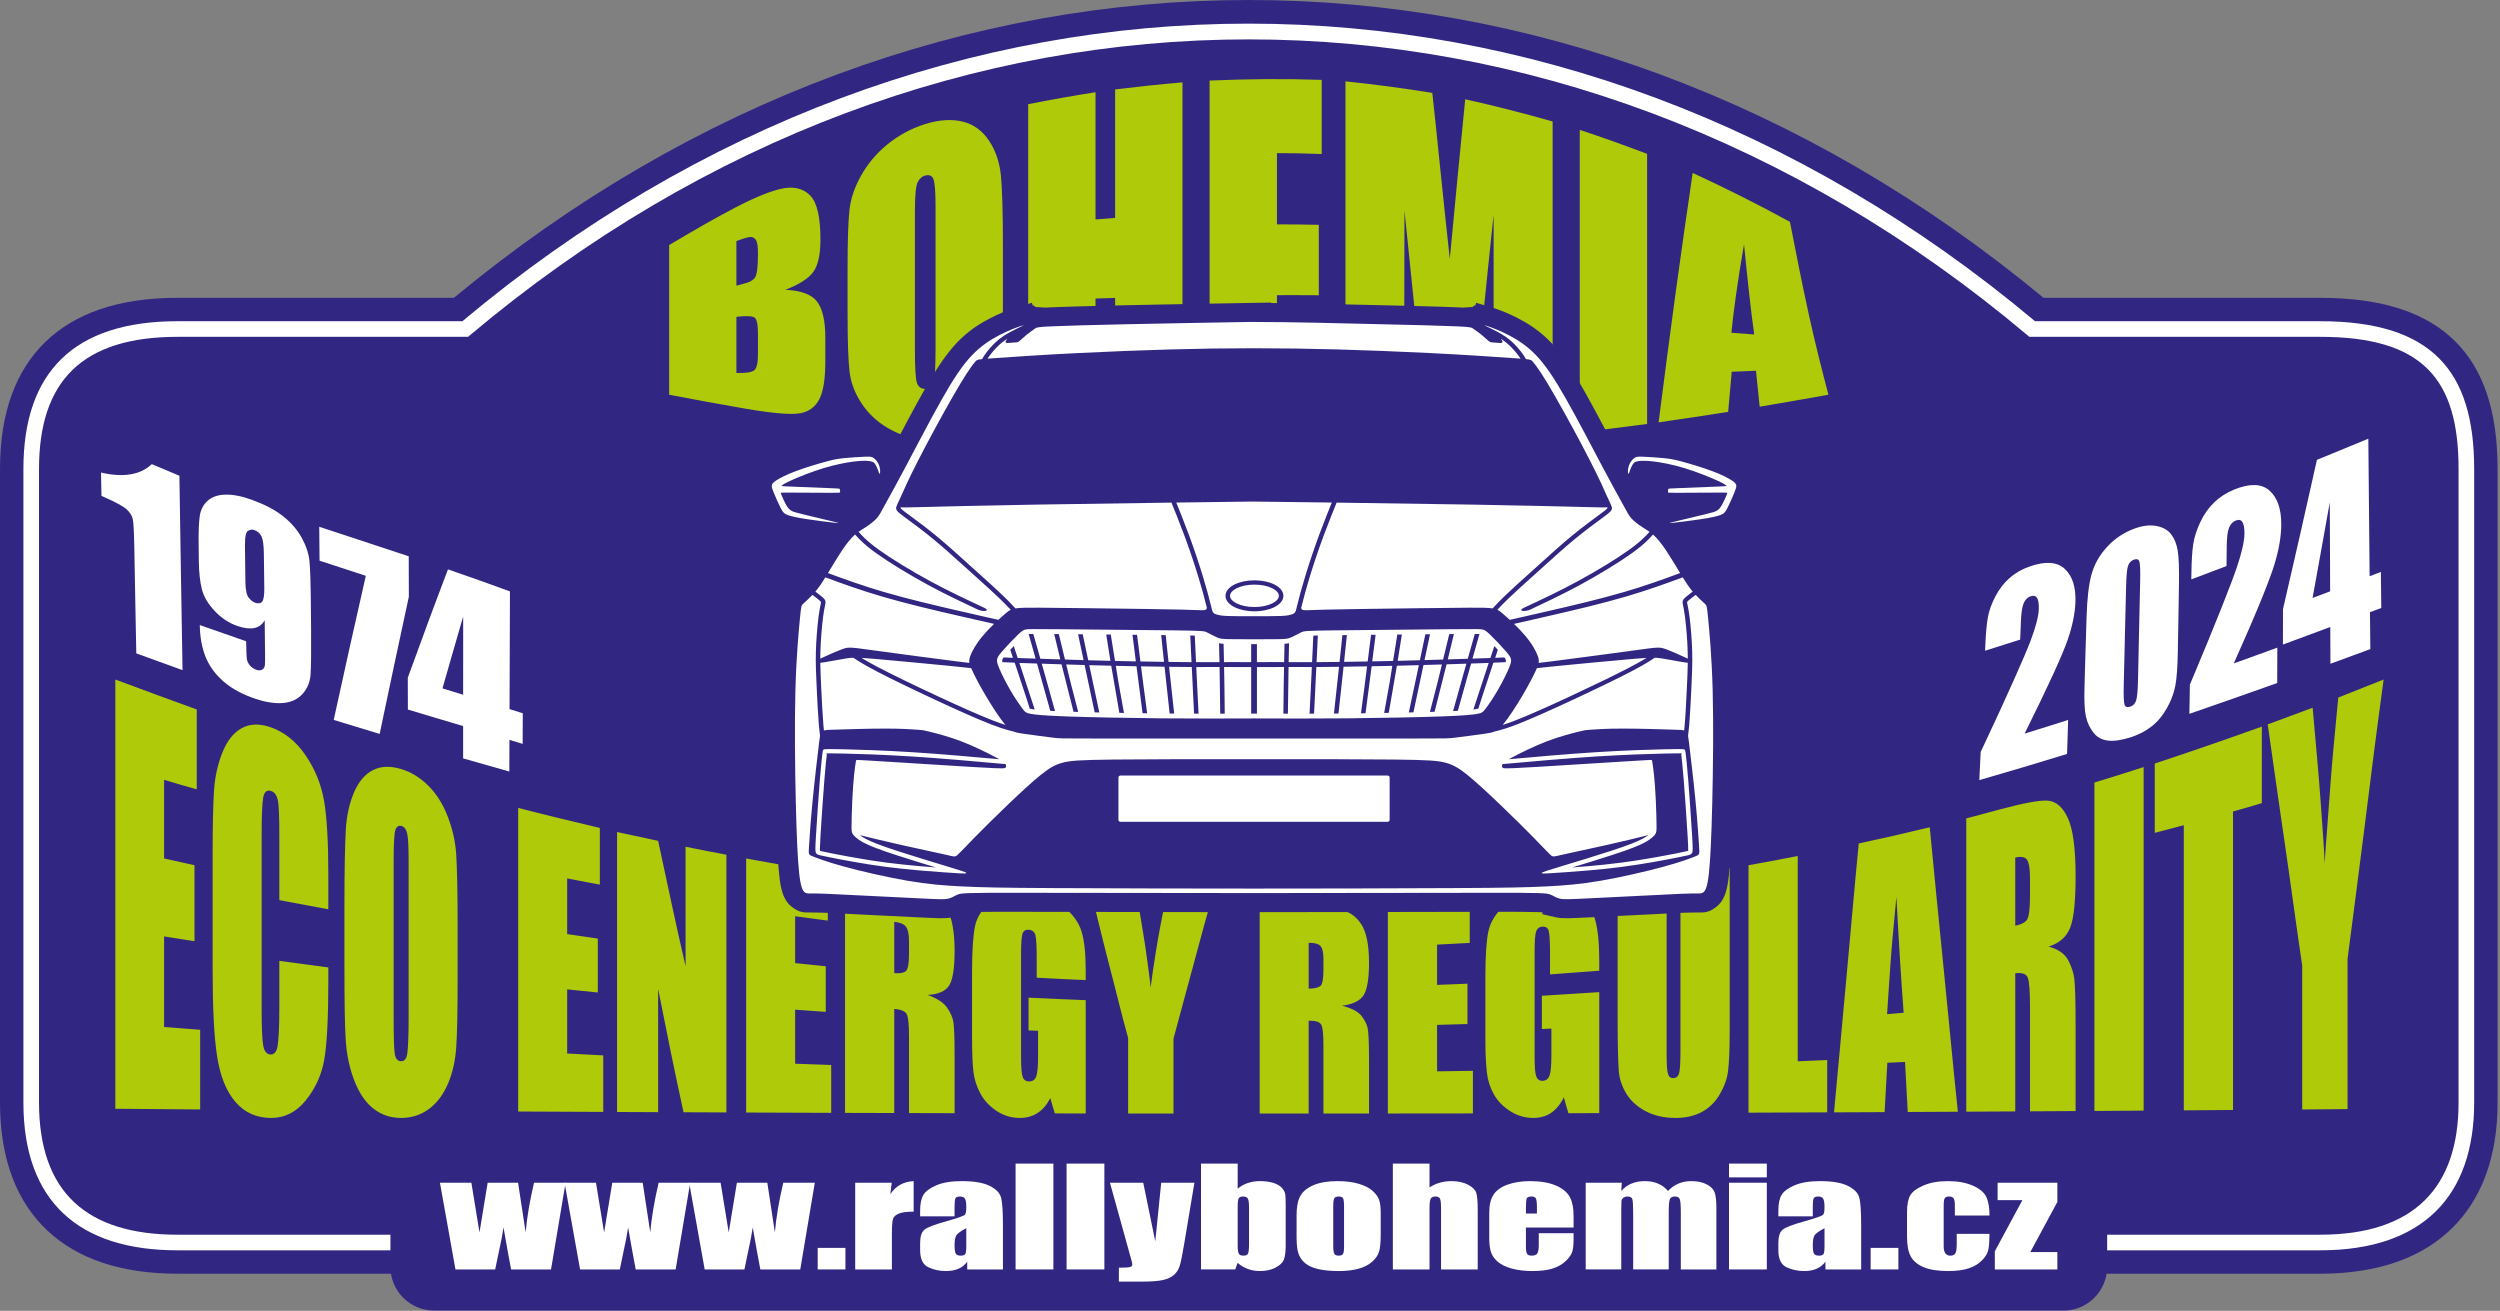 <?xml version="1.0" encoding="UTF-8" standalone="no"?><!DOCTYPE svg PUBLIC "-//W3C//DTD SVG 1.1//EN" "http://www.w3.org/Graphics/SVG/1.1/DTD/svg11.dtd"><svg width="100%" height="100%" viewBox="0 0 946 496" version="1.1" xmlns="http://www.w3.org/2000/svg" xmlns:xlink="http://www.w3.org/1999/xlink" xml:space="preserve" xmlns:serif="http://www.serif.com/" style="fill-rule:evenodd;clip-rule:evenodd;stroke-linejoin:round;stroke-miterlimit:2;"><rect x="0" y="0" width="946" height="496" fill="#808080" stroke="none"/><g><g><path d="M67.114,112.693c-22.558,0 -38.97,6.033 -49.95,16.685c-11.14,10.807 -17.164,26.734 -17.164,48.064c0,-0 0,239.783 0,239.783c0,21.896 6.603,37.852 18.059,48.545c11.263,10.513 27.687,16.203 49.055,16.203l810.856,0c22.462,0 38.912,-6.402 49.94,-17.282c11.176,-11.026 17.174,-26.989 17.174,-47.466l-0,-239.783c-0,-21.568 -5.223,-37.41 -15.857,-48.105c-10.511,-10.57 -26.859,-16.644 -51.257,-16.644l-104.701,0c-181.387,-150.22 -420.107,-150.295 -601.514,0.001c0,-0.001 -104.641,-0.001 -104.641,-0.001Z" style="fill:#312783;"/><path d="M67.114,121.552c-19.714,-0 -34.187,4.875 -43.782,14.184c-9.635,9.348 -14.474,23.256 -14.474,41.706c0,-0 0,239.783 0,239.783c0,18.916 5.349,32.831 15.246,42.07c9.849,9.193 24.324,13.82 43.01,13.82l810.856,0c19.609,0 34.091,-5.232 43.719,-14.73c9.665,-9.535 14.536,-23.452 14.536,-41.16l0,-239.783c0,-18.7 -4.059,-32.587 -13.279,-41.859c-9.189,-9.241 -23.646,-14.031 -44.976,-14.031l-107.907,-0c-179.09,-150.107 -415.991,-150.183 -595.1,-0c-0,-0 -107.849,-0 -107.849,-0Zm-0,5.905l110.002,0l0.824,-0.694c177.194,-149.182 411.972,-149.106 589.146,0.001l0.824,0.693l110.06,0c19.286,0 32.479,3.934 40.788,12.29c8.278,8.325 11.562,20.906 11.562,37.695c-0,-0 -0,239.783 -0,239.783c-0,15.863 -4.121,28.415 -12.779,36.956c-8.694,8.577 -21.863,13.029 -39.571,13.029c0,-0 -810.856,-0 -810.856,-0c-16.898,-0 -30.074,-3.918 -38.98,-12.232c-8.859,-8.269 -13.37,-20.822 -13.37,-37.753l-0,-239.783c-0,-16.532 4.047,-29.092 12.68,-37.468c8.673,-8.414 21.851,-12.517 39.67,-12.517Z" style="fill:#fff;"/><path d="M164.173,448.096l616.737,-0c9.041,-0 16.435,7.431 16.435,16.516l0,14.78c0,9.085 -7.394,16.516 -16.435,16.516l-616.737,-0c-9.04,-0 -16.434,-7.431 -16.434,-16.516l-0,-14.78c-0,-9.085 7.394,-16.516 16.434,-16.516" style="fill:#312783;"/></g><path d="M43.642,257.128c10.213,3.806 20.513,7.63 30.812,11.337l0,30.222c-4.119,-1.15 -8.239,-2.369 -12.359,-3.605l0,29.748c3.776,0.848 7.639,1.728 11.502,2.573l-0,28.749c-3.863,-0.592 -7.726,-1.2 -11.502,-1.809l0,34.266c4.549,0.372 9.097,0.728 13.647,1.066l-0,30.138c-10.729,-0.085 -21.457,-0.169 -32.1,-0.255l-0,-162.43Zm80.596,86.943c-6.181,-1.151 -12.36,-2.319 -18.541,-3.468l-0,-24.453c-0,-7.14 -0.162,-11.567 -0.6,-13.486c-0.421,-1.841 -1.29,-3.006 -2.575,-3.368c-1.546,-0.434 -2.526,0.33 -2.917,2.437c-0.382,2.055 -0.603,6.718 -0.603,13.961l0,66.366c0,6.955 0.218,11.5 0.603,13.639c0.387,2.158 1.371,3.241 2.745,3.316c1.372,0.075 2.278,-0.957 2.661,-3.011c0.389,-2.091 0.686,-6.956 0.686,-14.705l-0,-17.716c6.181,0.829 12.36,1.658 18.541,2.487l-0,5.262c-0,13.977 -0.521,23.876 -1.546,29.663c-1.034,5.837 -3.371,10.875 -6.951,15.332c-3.542,4.409 -7.897,6.699 -13.134,6.699c-5.407,0 -9.976,-1.941 -13.475,-6.006c-3.539,-4.107 -5.802,-9.855 -6.953,-17.142c-1.166,-7.384 -1.716,-18.343 -1.716,-32.98l-0,-43.59c-0,-10.762 0.172,-18.783 0.516,-24.046c0.342,-5.278 1.407,-10.095 3.176,-14.502c1.749,-4.358 4.116,-7.436 7.208,-9.172c3.087,-1.731 6.697,-1.844 10.729,-0.507c5.408,1.792 9.938,5.45 13.477,10.627c3.584,5.245 5.92,10.899 7.038,17.227c1.112,6.293 1.631,15.702 1.631,28.293l-0,12.843Zm48.925,26.381c-0,12.15 -0.173,20.712 -0.517,25.738c-0.342,5.041 -1.337,9.635 -3.089,13.775c-1.766,4.169 -4.154,7.37 -7.21,9.644c-3.038,2.261 -6.522,3.417 -10.556,3.417c-3.864,0 -7.22,-1.065 -10.301,-3.382c-3.013,-2.267 -5.46,-5.795 -7.296,-10.441c-1.855,-4.695 -2.963,-9.794 -3.347,-15.28c-0.387,-5.514 -0.516,-15.129 -0.516,-28.819l0,-22.776c0,-13.385 0.214,-22.746 0.516,-28.26c0.299,-5.485 1.414,-10.279 3.176,-14.365c1.756,-4.07 4.203,-6.845 7.21,-8.343c3,-1.495 6.513,-1.563 10.558,-0.355c3.766,1.125 7.198,3.247 10.213,6.227c3.079,3.042 5.525,6.881 7.382,11.658c1.833,4.715 2.963,9.633 3.26,14.638c0.302,5.062 0.517,13.825 0.517,26.246l-0,20.678Zm-18.54,-43.608c-0,-5.838 -0.131,-9.599 -0.516,-11.321c-0.386,-1.73 -1.119,-2.711 -2.231,-2.993c-0.947,-0.24 -1.739,0.158 -2.232,1.42c-0.452,1.157 -0.687,5.11 -0.687,11.659l0,59.549c0,7.393 0.135,11.988 0.429,13.705c0.306,1.785 1.117,2.651 2.318,2.707c1.288,0.06 2.103,-0.871 2.403,-2.825c0.301,-1.956 0.516,-6.634 0.516,-14.028l-0,-57.873Zm41.456,-21.134c10.301,2.674 20.6,5.127 30.9,7.58l0,21.456c-4.12,-0.777 -8.239,-1.572 -12.36,-2.351l0,21.068c3.864,0.557 7.725,1.117 11.588,1.691l0,20.407c-3.863,-0.405 -7.724,-0.795 -11.588,-1.183l0,24.266c4.55,0.236 9.098,0.473 13.648,0.711l-0,21.387c-10.729,-0.049 -21.458,-0.1 -32.188,-0.151l0,-114.881Zm78.795,17.718l0,97.517c-5.408,-0.015 -10.815,-0.032 -16.223,-0.066c-1.63,-7.65 -3.351,-15.366 -4.892,-23.133c-1.548,-7.799 -3.176,-15.67 -4.721,-23.589l-0,46.688c-5.235,-0.018 -10.384,-0.051 -15.535,-0.069l-0,-105.946c5.151,1.134 10.3,2.251 15.535,3.351c1.717,8.054 3.427,16.061 5.151,23.995c1.709,7.869 3.433,15.703 5.235,23.47l0,-45.231c5.15,1.048 10.3,2.046 15.45,3.013Zm7.469,1.42c10.299,1.912 20.599,3.638 30.898,5.347l0,18.156c-4.12,-0.541 -8.24,-1.115 -12.36,-1.641l0,17.735c3.863,0.39 7.725,0.796 11.588,1.185l-0,17.259c-3.863,-0.271 -7.725,-0.558 -11.588,-0.829l0,20.442c4.548,0.151 9.098,0.321 13.648,0.491l-0,18.106c-10.729,-0.034 -21.458,-0.069 -32.186,-0.119l-0,-96.132Zm37.421,6.38c4.378,0.625 8.756,1.268 13.133,1.894c8.754,1.252 14.677,2.422 17.767,3.588c3.089,1.168 5.7,3.556 7.639,7.073c1.924,3.489 2.918,8.833 2.918,16.026c0,6.564 -0.691,10.928 -2.06,13.096c-1.375,2.179 -4.119,3.368 -8.154,3.57c3.606,1.321 6.089,2.918 7.382,4.824c1.279,1.884 2.023,3.613 2.318,5.111c0.305,1.548 0.514,5.701 0.514,12.522l0,22.301c-5.75,-0.016 -11.5,-0.034 -17.252,-0.05l-0,-28.766c-0,-4.621 -0.258,-7.497 -0.859,-8.648c-0.6,-1.151 -2.231,-1.81 -4.721,-1.98l0,39.377c-6.265,-0.018 -12.445,-0.033 -18.625,-0.051l0,-89.887Zm18.625,17.58l0,19.409c2.061,0.188 3.515,-0.078 4.292,-0.659c0.852,-0.636 1.288,-2.843 1.288,-6.65l-0,-4.756c-0,-2.741 -0.423,-4.577 -1.201,-5.549c-0.766,-0.955 -2.232,-1.558 -4.379,-1.795Zm72.445,22.05c-6.181,-0.271 -12.361,-0.525 -18.54,-0.898l-0,-7.393c-0,-4.672 -0.173,-7.583 -0.515,-8.784c-0.344,-1.201 -1.203,-1.863 -2.49,-1.962c-1.115,-0.086 -1.917,0.324 -2.318,1.336c-0.369,0.934 -0.6,3.555 -0.6,7.735l-0,39.292c-0,3.654 0.219,6.106 0.6,7.259c0.392,1.183 1.202,1.762 2.404,1.777c1.371,0.017 2.277,-0.628 2.746,-1.912c0.476,-1.305 0.686,-3.842 0.686,-7.632l0,-9.628c-1.201,-0.053 -2.402,-0.102 -3.604,-0.136l-0,-12.387c7.211,0.355 14.42,0.661 21.631,0.931l-0,42.88c-3.95,-0.018 -7.811,-0.018 -11.675,-0.018c-0.6,-1.928 -1.201,-3.875 -1.716,-5.805c-1.288,2.505 -2.834,4.349 -4.807,5.635c-1.888,1.233 -4.12,1.878 -6.78,1.878c-3.09,0 -5.951,-0.825 -8.67,-2.604c-2.687,-1.759 -4.765,-3.964 -6.179,-6.584c-1.418,-2.625 -2.319,-5.397 -2.661,-8.273c-0.344,-2.876 -0.515,-7.21 -0.515,-12.963l-0,-24.875c-0,-7.987 0.388,-13.734 1.116,-17.277c0.73,-3.563 2.826,-6.678 6.266,-9.324c3.512,-2.701 7.981,-3.734 13.476,-3.215c5.405,0.512 9.948,2.262 13.474,4.992c3.598,2.786 5.931,5.904 7.039,9.392c1.124,3.535 1.632,8.528 1.632,15.111l-0,3.452Zm46.692,-27.379c-1.201,4.128 -2.317,8.258 -3.433,12.387c-1.114,4.128 -2.229,8.259 -3.348,12.385c-1.114,4.113 -2.237,8.241 -3.348,12.354c-1.118,4.143 -2.231,8.275 -3.347,12.42l-0,28.344c-5.751,-0.018 -11.501,-0.018 -17.166,-0.018l-0,-28.596c-1.117,-4.215 -2.32,-8.444 -3.348,-12.675c-1.031,-4.246 -2.194,-8.524 -3.261,-12.776c-1.078,-4.292 -2.231,-8.563 -3.262,-12.861c-1.027,-4.28 -2.146,-8.596 -3.176,-12.91c5.664,0.372 11.33,0.76 16.995,1.015c1.287,7.75 2.404,14.232 3.091,19.426c0.686,5.196 1.286,9.121 1.457,11.778c0.516,-4.18 1.246,-8.842 2.061,-13.977c0.815,-5.136 1.888,-10.746 3.09,-16.855c5.665,0.237 11.33,0.474 16.995,0.559Zm19.141,0.22c4.292,-0.034 8.668,-0.097 13.045,-0.153c8.754,-0.112 14.679,0.17 17.769,0.797c3.09,0.625 5.712,2.434 7.639,5.397c1.935,2.975 2.917,7.834 2.917,14.518c0,6.092 -0.686,10.222 -2.059,12.353c-1.373,2.132 -4.12,3.453 -8.154,3.944c3.605,0.93 6.091,2.219 7.382,3.874c1.284,1.644 2.023,3.208 2.316,4.586c0.307,1.432 0.515,5.262 0.515,11.608l0,20.728c-5.749,0.018 -11.501,0.018 -17.252,0.018l0,-25.941c0,-4.163 -0.257,-6.752 -0.857,-7.751c-0.602,-0.998 -2.148,-1.47 -4.721,-1.455l-0,35.147l-18.54,0l-0,-77.67Zm18.54,13.063l-0,17.344c2.059,-0.016 3.592,-0.36 4.377,-0.963c0.845,-0.649 1.201,-2.691 1.201,-6.127l0,-4.28c0,-2.47 -0.434,-4.091 -1.201,-4.857c-0.776,-0.772 -2.233,-1.134 -4.377,-1.117Zm29.955,-14.214c10.3,-0.524 20.599,-1.184 30.986,-1.845l0,16.093c-4.121,0.219 -8.241,0.423 -12.36,0.642l-0,15.247c3.776,-0.152 7.639,-0.303 11.501,-0.457l0,15.264c-3.862,0.119 -7.725,0.219 -11.501,0.322l-0,17.581c4.463,-0.067 9.013,-0.136 13.561,-0.202l0,16.125c-10.729,0.018 -21.458,0.018 -32.187,0.033l-0,-78.803Zm79.996,24.774c-6.266,0.473 -12.445,0.929 -18.626,1.386l-0,-7.563c-0,-4.772 -0.17,-7.735 -0.515,-8.917c-0.34,-1.168 -1.117,-1.68 -2.488,-1.575c-1.03,0.08 -1.783,0.592 -2.232,1.709c-0.408,1.018 -0.601,3.673 -0.601,7.904l0,39.68c0,3.689 0.174,6.159 0.601,7.31c0.432,1.165 1.202,1.741 2.403,1.727c1.286,-0.017 2.2,-0.743 2.661,-2.048c0.483,-1.368 0.687,-3.96 0.687,-7.834l0,-9.883c-1.202,0.068 -2.404,0.119 -3.606,0.152l0,-12.573c7.211,-0.439 14.42,-0.897 21.716,-1.37l-0,45.79c-3.947,-0 -7.811,0.016 -11.673,0.016c-0.601,-1.996 -1.202,-3.993 -1.716,-6.007c-1.289,2.624 -2.932,4.549 -4.807,5.873c-1.814,1.279 -4.206,1.927 -6.782,1.927c-3.09,0 -6.009,-0.828 -8.753,-2.588c-2.663,-1.708 -4.74,-3.812 -6.181,-6.396c-1.39,-2.491 -2.233,-5.178 -2.575,-7.954c-0.343,-2.79 -0.601,-6.971 -0.601,-12.538l0,-24.096c0,-7.733 0.394,-13.413 1.115,-16.956c0.736,-3.614 2.902,-6.978 6.352,-10.205c3.501,-3.271 7.987,-5.113 13.477,-5.667c5.41,-0.546 9.87,0.219 13.476,2.454c3.604,2.233 5.967,5.143 7.037,8.697c1.074,3.568 1.631,8.85 1.631,15.872l-0,3.673Zm49.355,-38.734l-0,61.83c-0,7.007 -0.259,11.947 -0.603,14.791c-0.342,2.842 -1.37,5.79 -3.089,8.783c-1.712,2.98 -4.028,5.258 -6.866,6.784c-2.826,1.52 -6.181,2.25 -9.957,2.25c-4.292,0 -8.074,-0.851 -11.33,-2.588c-3.18,-1.697 -5.666,-3.925 -7.296,-6.649c-1.63,-2.724 -2.618,-5.597 -2.832,-8.631c-0.214,-3.024 -0.429,-9.425 -0.429,-19.139l0,-51.036c6.18,-0.863 12.36,-1.724 18.539,-2.605l-0,66.57c-0,3.875 0.179,6.375 0.516,7.428c0.352,1.101 1.03,1.596 1.973,1.575c1.203,-0.028 1.896,-0.669 2.232,-1.845c0.351,-1.231 0.515,-4.044 0.515,-8.495l0,-65.961c6.18,-0.981 12.361,-1.996 18.627,-3.062Zm25.749,-4.672l-0,77.672c3.691,-0.152 7.382,-0.306 11.158,-0.475l-0,19.8c-9.957,0.05 -19.913,0.084 -29.784,0.117l0,-93.627c6.179,-1.083 12.36,-2.268 18.626,-3.487Zm49.953,-10.88c0.86,8.783 1.719,17.616 2.576,26.484c0.858,8.882 1.806,17.784 2.661,26.719c0.86,8.984 1.805,18.021 2.66,27.074c0.86,9.085 1.802,18.225 2.747,27.363c-6.352,0.034 -12.702,0.066 -18.968,0.1c-0.344,-6.311 -0.687,-12.622 -1.031,-18.934c-2.231,0.118 -4.464,0.22 -6.695,0.303c-0.342,6.245 -0.686,12.473 -1.029,18.682c-6.437,0.018 -12.79,0.052 -19.142,0.086c0.774,-8.326 1.547,-16.669 2.319,-25.063c0.771,-8.39 1.546,-16.853 2.317,-25.297c0.773,-8.476 1.546,-17.005 2.316,-25.552c0.774,-8.561 1.545,-17.174 2.404,-25.822c8.928,-1.912 17.854,-3.959 26.865,-6.143Zm-9.869,70.192c-0.43,-5.923 -0.946,-12.556 -1.374,-19.848c-0.428,-7.31 -0.944,-15.315 -1.373,-23.997c-0.944,10.188 -1.845,19 -2.318,26.381c-0.471,7.341 -0.945,13.351 -1.201,17.988c2.059,-0.169 4.12,-0.337 6.266,-0.524Zm23.69,-73.543c4.292,-1.149 8.672,-2.313 13.046,-3.485c8.759,-2.348 14.68,-3.449 17.767,-3.233c3.177,0.225 5.707,2.428 7.64,6.618c1.93,4.187 2.918,11.573 2.918,21.981c0,9.493 -0.687,16.008 -2.061,19.494c-1.374,3.486 -4.118,5.87 -8.153,7.123c3.605,0.966 6.08,2.667 7.382,5.111c1.273,2.394 2.018,4.712 2.316,6.853c0.302,2.173 0.516,8.156 0.516,18.021l0,32.254c-5.751,0.033 -11.503,0.067 -17.253,0.101l-0,-39.038c-0,-6.262 -0.255,-10.122 -0.858,-11.557c-0.597,-1.424 -2.146,-1.963 -4.721,-1.642l0,52.271c-6.179,0.034 -12.36,0.068 -18.539,0.101l-0,-110.973Zm18.539,14.807l0,25.789c2.06,-0.372 3.573,-1.097 4.377,-2.148c0.827,-1.081 1.202,-4.213 1.202,-9.376l-0,-6.464c-0,-3.722 -0.434,-6.071 -1.202,-7.056c-0.776,-0.993 -2.232,-1.236 -4.377,-0.745Zm48.581,-34.232l0,129.993c-6.265,0.051 -12.445,0.084 -18.626,0.135l0,-124.273c6.181,-1.862 12.361,-3.84 18.626,-5.855Zm44.719,-15.315l0,28.97c-3.691,1.101 -7.296,2.15 -10.9,3.148l-0,112.952c-6.266,0.051 -12.446,0.101 -18.626,0.135l-0,-107.892c-3.691,0.998 -7.382,1.946 -10.987,2.893l0,-26.227c13.475,-4.468 26.952,-9.105 40.513,-13.979Zm46.093,-17.817c-1.203,9.103 -2.487,18.175 -3.605,27.142c-1.112,8.9 -2.231,17.785 -3.347,26.585c-1.114,8.781 -2.23,17.514 -3.349,26.193c-1.112,8.63 -2.232,17.21 -3.348,25.755l-0,56.875c-5.75,0.05 -11.5,0.1 -17.166,0.151l-0,-54.504c-1.115,-7.818 -2.317,-15.586 -3.347,-23.335c-1.028,-7.717 -2.187,-15.374 -3.262,-22.98c-1.07,-7.572 -2.23,-15.112 -3.262,-22.607c-1.027,-7.464 -2.145,-14.874 -3.176,-22.287c5.666,-2.098 11.33,-4.214 16.995,-6.31c1.289,14.434 2.405,26.532 3.091,36.381c0.687,9.864 1.287,17.361 1.459,22.488c0.515,-8.325 1.332,-17.737 2.06,-28.107c0.731,-10.41 1.888,-21.98 3.089,-34.621c5.666,-2.25 11.331,-4.484 17.168,-6.819" style="fill:#afca09;fill-rule:nonzero;"/><path d="M67.885,180.019c0.208,12.265 0.377,24.531 0.575,36.78c0.201,12.263 0.402,24.526 0.61,36.779c-5.844,-2.098 -11.67,-4.198 -17.497,-6.346c-0.144,-6.695 -0.258,-13.391 -0.384,-20.086c-0.128,-6.694 -0.24,-13.378 -0.368,-20.087c-0.11,-5.799 -0.304,-9.362 -0.577,-10.631c-0.269,-1.256 -1.024,-2.475 -2.208,-3.588c-1.2,-1.125 -3.842,-2.621 -7.908,-4.428c-0.589,-0.263 -1.169,-0.518 -1.729,-0.777c-0.064,-2.94 -0.128,-5.867 -0.176,-8.82c8.5,1.983 14.903,0.869 19.225,-3.185c3.49,1.49 6.962,2.94 10.437,4.389Zm7.715,56.503c5.844,2.072 11.686,4.118 17.545,6.138c0.049,3.393 0.128,5.542 0.224,6.449c0.095,0.892 0.472,1.782 1.105,2.59c0.614,0.783 1.472,1.39 2.576,1.761c0.895,0.301 1.63,0.279 2.225,-0.104c0.573,-0.367 0.914,-0.981 0.977,-1.852c0.064,-0.879 0.057,-2.681 0.032,-5.361c-0.038,-3.82 -0.096,-7.652 -0.129,-11.473c-0.864,1.618 -2.146,2.602 -3.888,2.966c-1.729,0.359 -3.91,0.108 -6.469,-0.778c-3.234,-1.119 -6.106,-3.037 -8.579,-5.684c-2.521,-2.699 -4.138,-5.452 -4.833,-8.224c-0.696,-2.769 -1.099,-6.319 -1.153,-10.632c-0.024,-1.941 -0.034,-3.873 -0.064,-5.815c-0.082,-5.152 0.065,-8.883 0.416,-11.228c0.351,-2.353 1.334,-4.267 2.929,-5.736c1.622,-1.495 3.842,-2.293 6.739,-2.371c2.866,-0.075 6.239,0.572 10.086,1.968c4.716,1.712 8.615,3.741 11.669,6.127c3.043,2.377 5.418,5.094 7.122,8.172c1.688,3.047 2.682,5.982 2.962,8.818c0.278,2.835 0.462,8.199 0.528,16.071c0.029,3.315 0.07,6.656 0.097,9.972c0.067,8.507 -0.007,14.182 -0.208,17.016c-0.198,2.785 -1.21,5.186 -2.962,7.188c-1.752,2 -4.129,3.174 -7.155,3.483c-3.025,0.31 -6.52,-0.17 -10.518,-1.489c-4.949,-1.634 -9.015,-3.803 -12.165,-6.513c-3.156,-2.715 -5.465,-5.839 -6.884,-9.338c-1.412,-3.481 -2.161,-7.55 -2.225,-12.121Zm17.256,-16.421c0.038,3.057 0.463,5.067 1.248,6.062c0.781,0.986 1.588,1.615 2.418,1.902c1.217,0.423 2.132,0.287 2.689,-0.427c0.563,-0.722 0.83,-2.395 0.801,-5.051c-0.049,-4.35 -0.105,-8.689 -0.161,-13.053c-0.04,-3.173 -0.338,-5.348 -0.88,-6.514c-0.546,-1.176 -1.473,-1.991 -2.754,-2.448c-0.751,-0.269 -1.545,-0.182 -2.353,0.284c-0.825,0.477 -1.208,2.358 -1.168,5.699c0.055,4.519 0.104,9.028 0.16,13.546Zm61.806,-9.609c0.017,5.102 0.032,10.204 0.048,15.308c-1.858,8.611 -3.727,17.235 -5.556,25.874c-1.835,8.673 -3.665,17.353 -5.49,26.042c-5.81,-1.748 -11.59,-3.51 -17.384,-5.296c2.002,-9.117 4,-18.24 6.019,-27.339c2.012,-9.081 4.065,-18.143 6.131,-27.193c-5.843,-1.893 -11.702,-3.808 -17.512,-5.725c-0.032,-4.275 -0.064,-8.561 -0.112,-12.835c11.268,3.731 22.554,7.448 33.856,11.164Zm38.305,13.287c-0.031,7.407 -0.055,14.829 -0.079,22.26c-0.022,7.421 -0.048,14.855 -0.08,22.289c1.664,0.517 3.329,1.036 5.009,1.579c-0.016,3.86 -0.032,7.718 -0.047,11.578c-1.664,-0.518 -3.33,-1.024 -4.994,-1.515c-0.015,4.002 -0.032,7.99 -0.048,11.979c-5.843,-1.646 -11.653,-3.303 -17.481,-4.974l0,-12.224c-6.98,-2.059 -13.943,-4.143 -20.906,-6.256c-0.016,-4.014 -0.032,-8.042 -0.032,-12.042c2.498,-6.902 5.032,-13.786 7.555,-20.63c2.518,-6.828 5.091,-13.598 7.652,-20.371c7.813,2.693 15.623,5.451 23.451,8.327Zm-17.72,39.11c0,-4.935 0.016,-9.856 0.016,-14.79c-0,-4.934 0.016,-9.855 -0,-14.801c-1.296,4.518 -2.619,9.023 -3.922,13.545c-1.306,4.529 -2.609,9.079 -3.905,13.637c2.608,0.791 5.219,1.593 7.811,2.409" style="fill:#fff;fill-rule:nonzero;"/><path d="M253.209,92.724c8.422,-4.977 16.71,-9.864 25.311,-14.329c7.852,-4.077 14.014,-6.468 18.16,-7.172c4.1,-0.695 7.555,0.265 10.001,2.872c2.597,2.768 3.774,8.365 3.774,16.627c-0,5.566 -0.889,9.645 -2.677,12.135c-1.807,2.516 -5.353,4.786 -10.616,6.804c5.879,0.264 9.905,1.714 11.977,4.417c2.138,2.79 3.158,7.335 3.158,13.652l0,8.955c0,6.524 -0.71,11.317 -2.238,14.315c-1.498,2.936 -3.887,4.743 -7.193,5.36c-3.317,0.62 -10.115,0.107 -20.31,-1.635c-9.807,-1.675 -19.565,-3.505 -29.347,-5.36l-0,-56.641Zm25.442,-1.487l-0,16.863c1.097,-0.324 1.931,-0.53 2.5,-0.663c2.457,-0.572 3.982,-1.43 4.65,-2.593c0.69,-1.194 1.009,-4.196 1.009,-8.997c-0,-2.548 -0.235,-4.234 -0.789,-5.066c-0.542,-0.816 -1.319,-1.171 -2.194,-1.106c-0.878,0.067 -2.587,0.576 -5.176,1.562Zm-0,28.63l-0,21.266c3.509,0.102 5.767,-0.228 6.755,-1.016c0.985,-0.787 1.404,-2.859 1.404,-6.142l-0,-7.584c-0,-3.49 -0.383,-5.559 -1.271,-6.201c-0.866,-0.625 -3.161,-0.721 -6.888,-0.323Zm100.849,-4.787c0,12.621 -0.22,21.517 -0.702,26.76c-0.481,5.228 -1.891,9.925 -4.343,14.093c-2.417,4.107 -5.697,7.136 -9.87,8.997c-4.073,1.82 -8.96,2.359 -14.476,1.71c-5.23,-0.616 -9.894,-2.205 -14.082,-4.625c-4.146,-2.396 -7.471,-5.528 -10.043,-9.425c-2.515,-3.806 -4.037,-7.805 -4.519,-12.002c-0.482,-4.198 -0.747,-11.487 -0.747,-21.885l0,-17.319c0,-10.176 0.246,-17.423 0.703,-21.781c0.462,-4.389 1.93,-8.705 4.343,-13.033c2.454,-4.404 5.702,-8.37 9.869,-11.797c4.123,-3.39 8.92,-6.1 14.476,-7.835c5.151,-1.609 9.967,-1.93 14.082,-0.942c4.222,1.014 7.549,3.49 10.045,7.231c2.546,3.813 4.037,8.276 4.518,13.343c0.482,5.094 0.746,14.108 0.746,27.023l0,21.487Zm-25.487,-36.92c0,-5.406 -0.259,-8.808 -0.745,-10.206c-0.478,-1.384 -1.494,-1.917 -3.026,-1.561c-1.318,0.305 -2.279,1.164 -2.983,2.533c-0.698,1.354 -1.054,4.949 -1.054,10.766l0,52.84c0,6.568 0.248,10.631 0.702,12.164c0.469,1.587 1.491,2.401 3.158,2.49c1.667,0.087 2.765,-0.767 3.247,-2.563c0.483,-1.797 0.701,-6.142 0.701,-12.975l0,-53.488Zm93.436,-46.995l0,139.554c-8.509,-0.25 -17.019,-0.56 -25.487,-0.913l0,-57.067c-2.499,0.073 -4.956,0.146 -7.414,0.221l0,56.463c-8.508,-0.457 -17.019,-1.03 -25.484,-1.634l-0,-128.361c8.465,-1.664 16.976,-3.21 25.484,-4.523l0,48.129c2.458,-0.191 4.915,-0.383 7.414,-0.56l0,-48.644c8.468,-1.015 16.978,-1.928 25.487,-2.665Zm10.264,-0.677c14.127,-0.619 28.252,-0.736 42.421,-0.265l-0,28.055c-5.66,-0.236 -11.318,-0.309 -16.933,-0.339l0,26.966c5.263,0.028 10.527,0.028 15.835,0.162l0,26.656c-5.308,-0.059 -10.572,-0.029 -15.835,-0.029l0,31.073c6.228,-0.029 12.457,-0.102 18.686,-0.118l0,28.025c-14.74,0.28 -29.477,0.355 -44.174,0.236l-0,-140.422Zm129.803,15.478l0,118.848c-7.414,0.78 -14.827,1.516 -22.241,2.179c-0.044,-14.285 -0.089,-28.57 -0.089,-42.87l0,-42.9c-1.49,14.167 -2.987,28.438 -4.43,42.826c-1.45,14.461 -2.939,29.042 -4.386,43.71c-5.22,0.383 -10.439,0.766 -15.617,1.105c-1.579,-14.669 -3.163,-29.439 -4.694,-44.27c-1.538,-14.888 -3.071,-29.867 -4.606,-44.902c-0.044,14.962 -0.088,29.939 -0.088,44.888l0,44.858c-7.413,0.382 -14.825,0.721 -22.238,0.986l-0,-139.641c10.921,1.133 21.888,2.606 32.854,4.373c0.923,8.233 1.909,17.895 3.027,28.865c1.162,11.384 2.369,22.694 3.597,33.961c0.966,-10.19 1.929,-20.338 2.896,-30.442c0.96,-10.042 1.931,-20.042 2.939,-29.983c11.01,2.445 22.021,5.287 33.076,8.409Zm35.751,12.253l0,102.22c-8.511,1.121 -17.021,2.21 -25.487,3.255l-0,-114.547c8.466,2.784 16.976,5.862 25.487,9.072Zm54.043,25.728c2.414,12.415 4.758,24.261 7.238,35.508c2.344,10.623 4.869,20.588 7.327,29.91c-8.687,1.561 -17.373,3.078 -26.014,4.535c-0.483,-4.492 -0.965,-9.012 -1.403,-13.607c-3.071,0.118 -6.142,0.25 -9.169,0.382c-0.483,5.038 -0.921,10.088 -1.359,15.185c-8.775,1.369 -17.548,2.709 -26.32,3.961c2.148,-16.744 4.27,-33.123 6.447,-49.07c2.12,-15.509 4.3,-30.633 6.449,-45.315c12.239,5.639 24.521,11.795 36.804,18.511Zm-13.511,42.62c-0.614,-4.462 -1.277,-9.528 -1.886,-15.169c-0.617,-5.698 -1.316,-12.046 -1.974,-18.968c-1.272,7.32 -2.288,13.859 -3.071,19.454c-0.795,5.669 -1.359,10.353 -1.71,14.036c2.85,0.176 5.745,0.411 8.641,0.647" style="fill:#afca09;fill-rule:nonzero;"/><g><path d="M214.015,447.545l-5.505,32.81l-15.108,-0c-0.775,-4.009 -1.739,-9.3 -2.877,-15.873c-0.434,2.893 -0.985,5.805 -1.665,8.733l-1.48,7.14l-15.037,-0l-5.871,-32.81l11.892,-0c0.141,0.861 1.161,7.13 3.076,18.818c0.2,-1.215 1.22,-7.494 3.087,-18.818l11.516,-0l2.865,18.818c0.456,-5.503 1.513,-11.78 3.169,-18.818l11.938,-0Z" style="fill:#fff;fill-rule:nonzero;"/><path d="M261.17,447.545l-5.506,32.81l-15.107,-0c-0.776,-4.009 -1.738,-9.3 -2.877,-15.873c-0.433,2.893 -0.986,5.805 -1.666,8.733l-1.48,7.14l-15.037,-0l-5.87,-32.81l11.891,-0c0.142,0.861 1.163,7.13 3.076,18.818c0.201,-1.215 1.221,-7.494 3.087,-18.818l11.516,-0l2.865,18.818c0.458,-5.503 1.513,-11.78 3.17,-18.818l11.938,-0Z" style="fill:#fff;fill-rule:nonzero;"/><path d="M308.325,447.545l-5.506,32.81l-15.107,-0c-0.775,-4.009 -1.738,-9.3 -2.876,-15.873c-0.435,2.893 -0.986,5.805 -1.667,8.733l-1.48,7.14l-15.037,-0l-5.87,-32.81l11.892,-0c0.142,0.861 1.162,7.13 3.076,18.818c0.2,-1.215 1.221,-7.494 3.087,-18.818l11.515,-0l2.866,18.818c0.456,-5.503 1.513,-11.78 3.169,-18.818l11.938,-0Z" style="fill:#fff;fill-rule:nonzero;"/><path d="M309.418,480.355l-0,-8.153l10.493,0l-0,8.153l-10.493,-0Z" style="fill:#fff;"/><path d="M337.414,447.545l-0.493,4.32c2.031,-3.105 4.966,-4.742 8.803,-4.928l0,11.545c-2.547,-0 -4.424,0.244 -5.622,0.741c-1.198,0.499 -1.925,1.183 -2.207,2.069c-0.271,0.877 -0.41,2.911 -0.41,6.101l-0,12.962l-13.877,-0l-0,-32.81l13.806,-0Z" style="fill:#fff;fill-rule:nonzero;"/><path d="M361.207,460.253l-13.029,0l0,-2.202c0,-2.54 0.411,-4.498 1.222,-5.882c0.81,-1.375 2.452,-2.59 4.906,-3.645c2.452,-1.055 5.635,-1.587 9.567,-1.587c4.694,-0 8.24,0.6 10.622,1.797c2.385,1.191 3.815,2.659 4.297,4.397c0.481,1.739 0.728,5.325 0.728,10.751l-0,16.473l-13.524,-0l0,-2.928c-0.844,1.181 -1.949,2.058 -3.286,2.649c-1.339,0.59 -2.933,0.886 -4.8,0.886c-2.43,-0 -4.661,-0.489 -6.692,-1.468c-2.031,-0.988 -3.04,-3.132 -3.04,-6.447l0,-2.701c0,-2.456 0.54,-4.127 1.621,-5.021c1.079,-0.894 3.756,-1.932 8.029,-3.113c4.566,-1.292 7.007,-2.152 7.336,-2.6c0.316,-0.447 0.481,-1.35 0.481,-2.726c0,-1.713 -0.175,-2.826 -0.54,-3.349c-0.353,-0.515 -0.95,-0.778 -1.785,-0.778c-0.95,0 -1.538,0.22 -1.76,0.659c-0.235,0.43 -0.353,1.57 -0.353,3.401l0,3.434Zm4.438,4.498c-2.243,1.173 -3.545,2.152 -3.897,2.946c-0.363,0.792 -0.541,1.924 -0.541,3.408c0,1.706 0.153,2.794 0.47,3.292c0.306,0.498 0.928,0.742 1.855,0.742c0.88,-0 1.444,-0.194 1.714,-0.582c0.271,-0.388 0.399,-1.401 0.399,-3.055l0,-6.751Z" style="fill:#fff;fill-rule:nonzero;"/><path d="M384.297,480.355l0,-40.05l14.3,-0l0,40.05l-14.3,-0Z" style="fill:#fff;"/><path d="M403.595,480.355l0,-40.05l14.3,-0l0,40.05l-14.3,-0Z" style="fill:#fff;"/><path d="M451.972,447.545l-3.979,23.737c-0.634,3.765 -1.162,6.33 -1.583,7.697c-0.425,1.367 -1.129,2.498 -2.116,3.383c-0.974,0.896 -2.348,1.545 -4.096,1.967c-1.749,0.422 -4.554,0.633 -8.394,0.633l-8.417,0l0,-5.265c2.16,-0 3.546,-0.077 4.157,-0.237c0.621,-0.152 0.938,-0.506 0.938,-1.046c0,-0.27 -0.292,-1.409 -0.867,-3.434l-7.607,-27.435l12.595,-0l4.555,22.185l2.242,-22.185l12.572,-0Z" style="fill:#fff;fill-rule:nonzero;"/><path d="M468.337,440.305l-0,9.493c1.149,-0.962 2.429,-1.679 3.849,-2.152c1.408,-0.472 2.945,-0.709 4.601,-0.709c1.902,-0 3.558,0.211 4.965,0.641c1.397,0.431 2.467,1.03 3.206,1.806c0.739,0.777 1.173,1.536 1.325,2.279c0.154,0.742 0.225,2.329 0.225,4.751l-0,14.801c-0,2.405 -0.225,4.202 -0.67,5.375c-0.458,1.183 -1.502,2.203 -3.157,3.072c-1.668,0.87 -3.629,1.3 -5.906,1.3c-1.63,-0 -3.157,-0.261 -4.578,-0.776c-1.409,-0.515 -2.711,-1.283 -3.885,-2.313l-0.893,2.482l-12.959,-0l-0,-40.05l13.877,-0Zm4.295,16.556c0,-1.696 -0.152,-2.801 -0.458,-3.324c-0.294,-0.515 -0.892,-0.778 -1.773,-0.778c-0.869,0 -1.42,0.228 -1.679,0.684c-0.258,0.448 -0.385,1.594 -0.385,3.418l-0,14.152c-0,1.764 0.139,2.894 0.433,3.384c0.294,0.498 0.869,0.742 1.736,0.742c0.881,-0 1.456,-0.253 1.727,-0.768c0.269,-0.505 0.399,-1.739 0.399,-3.679l0,-13.831Z" style="fill:#fff;fill-rule:nonzero;"/><path d="M522.462,459.064l-0,8.042c-0,2.953 -0.212,5.113 -0.623,6.497c-0.411,1.377 -1.291,2.659 -2.639,3.857c-1.352,1.199 -3.088,2.076 -5.214,2.65c-2.125,0.566 -4.554,0.852 -7.301,0.852c-3.076,-0 -5.682,-0.245 -7.806,-0.725c-2.136,-0.49 -3.792,-1.224 -4.966,-2.203c-1.186,-0.988 -2.03,-2.177 -2.536,-3.569c-0.504,-1.393 -0.751,-3.486 -0.751,-6.271l0,-8.413c0,-3.056 0.459,-5.434 1.374,-7.156c0.915,-1.713 2.571,-3.089 4.953,-4.127c2.384,-1.038 5.435,-1.561 9.144,-1.561c3.112,-0 5.788,0.337 8.031,1.005c2.231,0.666 3.955,1.535 5.177,2.606c1.209,1.073 2.042,2.178 2.488,3.317c0.445,1.14 0.669,2.87 0.669,5.199Zm-13.875,-2.473c0,-1.68 -0.13,-2.743 -0.377,-3.173c-0.257,-0.439 -0.798,-0.659 -1.63,-0.659c-0.833,0 -1.386,0.22 -1.668,0.659c-0.27,0.43 -0.411,1.493 -0.411,3.173l-0,14.81c-0,1.553 0.141,2.565 0.411,3.029c0.282,0.472 0.823,0.709 1.633,0.709c0.833,-0 1.374,-0.21 1.643,-0.642c0.269,-0.43 0.399,-1.35 0.399,-2.767l0,-15.139Z" style="fill:#fff;fill-rule:nonzero;"/><path d="M540.927,440.305l0,9.02c1.197,-0.793 2.488,-1.392 3.873,-1.788c1.385,-0.397 2.877,-0.6 4.461,-0.6c2.429,-0 4.496,0.447 6.21,1.333c1.702,0.895 2.747,1.916 3.135,3.08c0.374,1.165 0.563,3.292 0.563,6.372l0,22.633l-13.877,-0l0,-23.097c0,-1.907 -0.127,-3.139 -0.397,-3.68c-0.271,-0.548 -0.857,-0.819 -1.784,-0.819c-0.858,0 -1.433,0.279 -1.739,0.845c-0.294,0.556 -0.445,1.671 -0.445,3.333l0,23.418l-13.875,-0l-0,-40.05l13.875,-0Z" style="fill:#fff;fill-rule:nonzero;"/><path d="M595.442,464.507l-18.032,-0l-0,7.113c-0,1.486 0.152,2.447 0.447,2.877c0.305,0.432 0.881,0.642 1.736,0.642c1.07,-0 1.784,-0.286 2.138,-0.852c0.364,-0.574 0.538,-1.679 0.538,-3.316l0,-4.337l13.173,-0l0,2.429c0,2.034 -0.176,3.596 -0.529,4.684c-0.364,1.088 -1.196,2.253 -2.502,3.494c-1.302,1.24 -2.968,2.169 -4.976,2.792c-2.008,0.617 -4.52,0.929 -7.548,0.929c-2.934,-0 -5.527,-0.304 -7.782,-0.919c-2.243,-0.608 -3.991,-1.443 -5.248,-2.506c-1.255,-1.065 -2.113,-2.237 -2.594,-3.52c-0.482,-1.275 -0.728,-3.131 -0.728,-5.579l-0,-9.577c-0,-2.869 0.54,-5.131 1.62,-6.793c1.081,-1.654 2.84,-2.929 5.295,-3.806c2.465,-0.886 5.282,-1.325 8.474,-1.325c3.898,-0 7.115,0.532 9.65,1.595c2.535,1.063 4.319,2.472 5.341,4.227c1.023,1.747 1.527,4.221 1.527,7.401l0,4.347Zm-13.875,-5.317l-0,-2.396c-0,-1.706 -0.13,-2.793 -0.388,-3.292c-0.259,-0.497 -0.787,-0.743 -1.586,-0.743c-0.985,0 -1.595,0.212 -1.83,0.633c-0.235,0.422 -0.353,1.553 -0.353,3.402l-0,2.396l4.157,0Z" style="fill:#fff;fill-rule:nonzero;"/><path d="M613.695,447.545l-0.212,3.121c1.081,-1.24 2.359,-2.176 3.851,-2.792c1.478,-0.624 3.181,-0.937 5.082,-0.937c3.71,-0 6.621,1.241 8.759,3.729c1.161,-1.24 2.476,-2.176 3.942,-2.792c1.468,-0.624 3.088,-0.937 4.883,-0.937c2.348,-0 4.31,0.414 5.848,1.241c1.549,0.818 2.534,1.831 2.969,3.029c0.435,1.19 0.657,3.13 0.657,5.823l0,23.325l-13.453,-0l0,-21.393c0,-2.801 -0.127,-4.532 -0.399,-5.197c-0.257,-0.668 -0.867,-1.006 -1.841,-1.006c-0.986,0 -1.621,0.33 -1.903,0.988c-0.293,0.659 -0.433,2.396 -0.433,5.215l-0,21.393l-13.453,-0l-0,-20.845c-0,-3.215 -0.105,-5.147 -0.329,-5.788c-0.212,-0.642 -0.822,-0.963 -1.808,-0.963c-0.623,0 -1.14,0.169 -1.585,0.507c-0.433,0.338 -0.668,0.751 -0.716,1.24c-0.046,0.482 -0.071,1.519 -0.071,3.098l0,22.751l-13.452,-0l-0,-32.81l13.664,-0Z" style="fill:#fff;fill-rule:nonzero;"/><path d="M668.562,440.305l-0,5.214l-14.299,0l0,-5.214l14.299,-0Zm-0,7.24l-0,32.81l-14.299,-0l0,-32.81l14.299,-0Z" style="fill:#fff;fill-rule:nonzero;"/><path d="M685.958,460.253l-13.028,0l-0,-2.202c-0,-2.54 0.41,-4.498 1.22,-5.882c0.81,-1.375 2.452,-2.59 4.906,-3.645c2.453,-1.055 5.635,-1.587 9.567,-1.587c4.696,-0 8.242,0.6 10.624,1.797c2.383,1.191 3.815,2.659 4.295,4.397c0.482,1.739 0.729,5.325 0.729,10.751l0,16.473l-13.524,-0l0,-2.928c-0.844,1.181 -1.948,2.058 -3.285,2.649c-1.34,0.59 -2.935,0.886 -4.802,0.886c-2.429,-0 -4.66,-0.489 -6.692,-1.468c-2.03,-0.988 -3.038,-3.132 -3.038,-6.447l-0,-2.701c-0,-2.456 0.538,-4.127 1.619,-5.021c1.079,-0.894 3.756,-1.932 8.029,-3.113c4.566,-1.292 7.007,-2.152 7.336,-2.6c0.317,-0.447 0.481,-1.35 0.481,-2.726c0,-1.713 -0.175,-2.826 -0.54,-3.349c-0.351,-0.515 -0.95,-0.778 -1.784,-0.778c-0.949,0 -1.538,0.22 -1.76,0.659c-0.235,0.43 -0.353,1.57 -0.353,3.401l0,3.434Zm4.437,4.498c-2.243,1.173 -3.545,2.152 -3.897,2.946c-0.363,0.792 -0.54,1.924 -0.54,3.408c0,1.706 0.152,2.794 0.47,3.292c0.305,0.498 0.929,0.742 1.854,0.742c0.882,-0 1.445,-0.194 1.714,-0.582c0.272,-0.388 0.399,-1.401 0.399,-3.055l0,-6.751Z" style="fill:#fff;fill-rule:nonzero;"/><path d="M707.852,480.355l0,-8.153l10.494,0l0,8.153l-10.494,-0Z" style="fill:#fff;"/><path d="M752.823,459.95l-13.1,-0l0,-3.798c0,-1.316 -0.153,-2.21 -0.458,-2.683c-0.306,-0.474 -0.87,-0.71 -1.691,-0.71c-0.822,0 -1.374,0.203 -1.655,0.617c-0.282,0.413 -0.424,1.333 -0.424,2.767l-0,15.486c-0,1.173 0.212,2.05 0.634,2.632c0.411,0.583 1.033,0.878 1.856,0.878c0.95,-0 1.596,-0.304 1.937,-0.911c0.34,-0.608 0.504,-1.755 0.504,-3.451l-0,-3.89l12.397,-0c-0.024,2.615 -0.154,4.581 -0.401,5.89c-0.234,1.307 -1.008,2.649 -2.311,4.025c-1.291,1.376 -2.993,2.413 -5.084,3.113c-2.089,0.701 -4.672,1.047 -7.76,1.047c-3.92,-0 -7.042,-0.481 -9.343,-1.451c-2.288,-0.962 -3.92,-2.312 -4.871,-4.051c-0.951,-1.747 -1.433,-4.21 -1.433,-7.417l0,-9.325c0,-2.793 0.388,-4.895 1.175,-6.313c0.774,-1.418 2.442,-2.683 5,-3.797c2.548,-1.114 5.647,-1.671 9.308,-1.671c3.629,-0 6.727,0.557 9.31,1.663c2.571,1.105 4.285,2.497 5.129,4.185c0.858,1.688 1.281,4.076 1.281,7.165" style="fill:#fff;fill-rule:nonzero;"/><path d="M778.507,447.545l0,7.274l-10.225,18.953l10.225,0l0,6.583l-23.666,-0l0,-6.878l10.436,-19.35l-9.379,0l0,-6.582l22.609,-0Z" style="fill:#fff;fill-rule:nonzero;"/></g><path d="M285.257,188.149l-0.805,-4.667l0.024,-0.324l-0.019,-0c0.062,-0.718 0.221,-1.46 0.534,-2.275c0.293,-0.769 0.723,-1.531 1.338,-2.307l-0,-0.024c0.37,-0.463 0.851,-0.953 1.474,-1.479c0.483,-0.407 1.019,-0.808 1.621,-1.202c0.578,-0.377 1.237,-0.776 1.949,-1.164l0.025,-0c0.644,-0.351 1.373,-0.727 2.178,-1.107c0.67,-0.315 1.453,-0.666 2.343,-1.042l-0.003,-0.007c0.902,-0.38 1.742,-0.719 2.498,-1.001c0.971,-0.362 1.853,-0.677 2.648,-0.947c0.331,-0.11 1.429,-0.461 3.13,-0.995c1.481,-0.464 2.587,-0.801 3.397,-1.038c1.286,-0.377 2.345,-0.676 3.127,-0.885c0.794,-0.212 1.546,-0.402 2.296,-0.577l0.023,0c0.842,-0.193 1.496,-0.335 2.012,-0.428l0.633,-0.116l0.088,0c0.393,-0.061 0.795,-0.119 1.215,-0.171c0.601,-0.076 1.233,-0.143 1.942,-0.21l2.184,-0.203l2.248,-0.162c0.474,-0.031 1.203,-0.075 2.138,-0.123c0.461,-0.024 1.05,-0.049 1.814,-0.071c0.68,-0.018 1.256,-0.024 1.764,-0.007l0.025,-0c0.703,0.027 1.309,0.086 1.869,0.184c0.879,0.156 1.641,0.396 2.378,0.724l0.049,0.024c0.73,0.331 1.289,0.671 1.816,1.053l0.024,0.023c0.482,0.352 0.927,0.71 1.28,1.044l-0.013,0.011c0.358,0.34 0.733,0.738 1.11,1.193l0.096,0.115l0.919,-1.737l-0.02,-0.01c1.388,-2.631 2.926,-5.545 5.552,-10.447c1.942,-3.624 3.862,-7.148 5.578,-10.176c1.14,-2.011 2.23,-3.875 3.293,-5.616c1.067,-1.748 2.079,-3.325 3.046,-4.746c0.965,-1.418 1.966,-2.781 3.021,-4.11c1.076,-1.355 2.093,-2.532 3.067,-3.547c1.064,-1.11 2.134,-2.114 3.192,-3.018c1.09,-0.931 2.158,-1.755 3.194,-2.488c0.945,-0.67 1.994,-1.34 3.098,-1.998c0.965,-0.575 1.957,-1.118 2.946,-1.628c0.828,-0.427 1.551,-0.788 2.169,-1.077c0.854,-0.402 1.572,-0.725 2.158,-0.975c0.855,-0.365 1.596,-0.664 2.228,-0.906l0.024,0c0.934,-0.355 1.669,-0.619 2.213,-0.799l0.048,-0.024l0.593,-0.192l0.17,-0.046l0.451,-0.135l5.809,-1.721l0.408,1.158l0.285,-0.213l0.669,0.633l1.143,0.071l2.565,0.159l1.64,-0.084c1.162,-0.051 2.832,-0.116 4.993,-0.19c1.733,-0.059 3.917,-0.127 6.524,-0.199c2.407,-0.067 5.182,-0.141 8.361,-0.218c2.786,-0.066 5.974,-0.138 9.455,-0.214l10.637,-0.215l11.55,-0.218l0.024,0l12.109,-0.217l12.4,-0.217l1.408,-0.025l6.332,-0.114l-0,0.175c9.787,0.08 19.752,0.319 29.662,0.555l0.025,0l0.102,0.003l2.029,0.048c3.388,0.08 6.776,0.163 9.78,0.225c3.481,0.076 6.67,0.148 9.457,0.214c3.178,0.077 5.952,0.151 8.359,0.218c2.608,0.072 4.792,0.14 6.523,0.199c2.162,0.074 3.833,0.139 4.994,0.19l1.641,0.084l2.564,-0.159l1.143,-0.071l0.67,-0.633l0.285,0.213l0.407,-1.158l5.809,1.721l0.451,0.135l0.171,0.046l0.593,0.192l0.048,0.024c0.544,0.18 1.279,0.444 2.212,0.799l0.024,0c0.632,0.242 1.374,0.541 2.229,0.906c0.586,0.25 1.304,0.573 2.157,0.975c0.617,0.289 1.342,0.65 2.17,1.077c0.989,0.51 1.981,1.053 2.945,1.628c1.105,0.658 2.153,1.328 3.098,1.998c1.037,0.733 2.104,1.557 3.194,2.488c1.059,0.904 2.128,1.908 3.192,3.018c0.975,1.015 1.992,2.192 3.066,3.547c1.056,1.329 2.057,2.692 3.023,4.11c0.967,1.421 1.978,2.998 3.045,4.746c1.063,1.741 2.153,3.605 3.294,5.616c1.715,3.028 3.635,6.552 5.578,10.176c2.626,4.902 4.164,7.816 5.551,10.447l-0.019,0.01l0.919,1.737l0.096,-0.115c0.377,-0.455 0.753,-0.853 1.109,-1.193l-0.012,-0.011c0.353,-0.334 0.796,-0.692 1.281,-1.044l0.023,-0.023c0.526,-0.382 1.084,-0.722 1.814,-1.053l0.051,-0.024c0.737,-0.328 1.499,-0.568 2.378,-0.724c0.56,-0.098 1.164,-0.157 1.868,-0.184l0.025,-0c0.509,-0.017 1.086,-0.011 1.765,0.007c0.763,0.022 1.353,0.047 1.813,0.071c0.935,0.048 1.664,0.092 2.138,0.123l2.248,0.162l2.184,0.203c0.71,0.067 1.342,0.134 1.943,0.21c0.419,0.052 0.821,0.11 1.215,0.171l0.088,0l0.633,0.116c0.515,0.093 1.17,0.235 2.011,0.428l0.024,0c0.75,0.175 1.502,0.365 2.296,0.577c0.78,0.209 1.841,0.508 3.126,0.885c0.812,0.237 1.917,0.574 3.398,1.038c1.7,0.534 2.799,0.885 3.13,0.995c0.794,0.27 1.676,0.585 2.648,0.947c0.755,0.282 1.595,0.621 2.498,1.001l-0.005,0.007c0.893,0.376 1.674,0.727 2.344,1.042c0.806,0.38 1.535,0.756 2.178,1.107l0.025,-0c0.712,0.388 1.372,0.787 1.95,1.164c0.601,0.394 1.137,0.795 1.62,1.202c0.623,0.526 1.104,1.016 1.476,1.479l-0,0.024c0.614,0.776 1.043,1.538 1.337,2.307c0.313,0.815 0.472,1.557 0.533,2.275l-0.019,0l0.024,0.324c-0.74,4.289 -0.993,5.176 -2.778,9.119c-0.301,0.665 -0.545,1.193 -0.725,1.568c-0.182,0.384 -0.411,0.837 -0.685,1.361l-0.011,-0.003c-0.326,0.632 -0.645,1.192 -1.004,1.723c-0.466,0.695 -0.96,1.297 -1.527,1.843l-0.024,0.047l-0.004,0.005l-0.013,-0.012c-0.678,0.644 -1.384,1.162 -2.171,1.603c-0.679,0.379 -1.422,0.701 -2.274,0.992c-0.494,0.171 -1.131,0.357 -1.885,0.552c-0.875,0.226 -1.586,0.398 -2.09,0.5c-0.284,0.058 -1.059,0.198 -2.243,0.402c-0.901,0.155 -1.753,0.294 -2.551,0.413l-2.221,0.333l-2.392,0.312l-0.025,0l-2.865,0.364l-0.023,-0l-0.094,0.011c0.645,0.969 1.422,2.203 2.255,3.555l-0.007,0.003l0.017,0.03l0.024,-0.012l2.915,4.824l0.155,0.255l0.778,1.288l-0.014,0.008l0.164,0.265l0.81,1.271c0.312,0.482 0.58,0.888 0.775,1.171c0.342,0.499 0.581,0.84 0.71,1.014c0.051,0.067 0.297,0.367 0.733,0.893l0.356,0.428l0.099,0.117l0.547,0.583c1.112,1.185 2.155,2.123 2.771,2.679l0.006,0.004l0.183,0.147l0.001,0.001l-0.009,0.009c1.813,1.629 2.501,2.279 2.937,4.332l1.034,1.247l-0.807,-0l0.06,0.558c0.109,0.877 0.216,1.936 0.344,3.247l0.065,0.616l0.003,0.039l0.049,0.459l-0,0.1c0.478,4.959 1.359,14.349 1.708,27.225c0.074,2.779 0.127,5.802 0.155,8.969c0.033,3.357 0.04,6.839 0.027,10.331c-0.014,3.895 -0.052,7.76 -0.104,11.471c-0.06,4.352 -0.145,8.481 -0.233,12.203c-0.078,3.373 -0.163,6.355 -0.249,8.945l-0.001,-0c-0.094,2.885 -0.192,5.365 -0.29,7.428c-0.118,2.51 -0.232,4.552 -0.342,6.113l-0.002,-0c-0.122,1.773 -0.263,3.364 -0.416,4.766c-0.173,1.579 -0.347,2.801 -0.519,3.734c-0.201,1.087 -0.446,2.049 -0.728,2.918c-0.395,1.226 -0.87,2.198 -1.395,2.999c-0.662,1.008 -1.413,1.763 -2.215,2.378c-2.74,2.114 -4.39,2.122 -7.459,2.06c0.031,0.001 0.027,0.004 -0.058,0.005l0,0.017l-0.013,-0l-0.148,-0.015l-1.086,0.002c-2.181,0 -5.049,0.145 -10.762,0.432l-2.342,0.118l-11.491,0.57l-14.936,0.731l-0.025,0l-0.2,0.01l-0,0.001c-3.261,0.158 -5.41,0.263 -7.306,0.292c-1.133,0.016 -1.98,0.006 -2.608,-0.038c-0.884,-0.061 -1.668,-0.18 -2.472,-0.364l-4.774,-1.098l-0,-0.724c-0.409,-0.031 -0.992,-0.058 -1.819,-0.084c-1.58,-0.05 -3.683,-0.085 -6.564,-0.104c-3.023,-0.017 -6.93,-0.02 -11.991,-0.011c-15.684,0.036 -30.896,0.067 -45.676,0.083l-43.091,0.051l-43.092,-0.051c-14.777,-0.016 -29.991,-0.047 -45.674,-0.083c-5.062,-0.009 -8.969,-0.006 -11.993,0.011c-2.879,0.019 -4.982,0.054 -6.563,0.104c-0.827,0.026 -1.41,0.054 -1.819,0.084l-0,0.724l-4.773,1.098c-0.805,0.184 -1.59,0.303 -2.472,0.364c-0.629,0.044 -1.475,0.054 -2.609,0.038c-1.896,-0.029 -4.044,-0.134 -7.306,-0.292l-0,-0.001l-0.2,-0.01l-0.025,0l-14.936,-0.731l-11.49,-0.57l-2.296,-0.116l0,-0.001l-0.197,-0.008l-0.025,-0c-5.597,-0.282 -8.426,-0.425 -10.587,-0.425l-1.085,-0.002l-0.15,0.015l-0.012,-0l-0,-0.017c-0.084,-0.001 -0.089,-0.004 -0.058,-0.005c-3.067,0.062 -4.717,0.054 -7.459,-2.06c-0.802,-0.615 -1.553,-1.37 -2.213,-2.378c-0.527,-0.801 -1.001,-1.773 -1.398,-2.999c-0.281,-0.869 -0.526,-1.831 -0.727,-2.918c-0.171,-0.933 -0.346,-2.155 -0.518,-3.734c-0.154,-1.402 -0.294,-2.993 -0.416,-4.766l-0.003,-0c-0.108,-1.561 -0.224,-3.603 -0.341,-6.113c-0.099,-2.063 -0.197,-4.543 -0.291,-7.428l-0.001,-0c-0.085,-2.59 -0.17,-5.572 -0.249,-8.945c-0.089,-3.722 -0.171,-7.851 -0.233,-12.203c-0.051,-3.711 -0.089,-7.576 -0.103,-11.471c-0.014,-3.492 -0.007,-6.974 0.025,-10.331c0.03,-3.167 0.083,-6.19 0.157,-8.969c0.348,-12.876 1.229,-22.266 1.707,-27.225l0,-0.1l0.048,-0.459l0.005,-0.039l0.065,-0.616c0.128,-1.309 0.234,-2.37 0.344,-3.247l0.059,-0.558l-0.807,-0l1.035,-1.247c0.434,-2.055 1.123,-2.705 2.937,-4.332l-0.01,-0.009l0.002,-0.001l0.188,-0.151c0.617,-0.556 1.66,-1.494 2.771,-2.679l0.548,-0.583l0.098,-0.117l0.355,-0.428c0.438,-0.526 0.684,-0.826 0.734,-0.893c0.129,-0.174 0.368,-0.515 0.711,-1.014c0.193,-0.283 0.463,-0.689 0.775,-1.171l0.81,-1.271l0.163,-0.265l-0.013,-0.008l0.778,-1.288l0.154,-0.255l2.915,-4.824l0.023,0.012l0.018,-0.03l-0.006,-0.003c0.833,-1.352 1.61,-2.586 2.254,-3.555l-0.093,-0.011l-0.023,-0l-2.865,-0.364l-0.025,0l-2.392,-0.312l-2.222,-0.333c-0.797,-0.119 -1.65,-0.258 -2.55,-0.413c-1.184,-0.204 -1.959,-0.344 -2.244,-0.402c-0.504,-0.102 -1.214,-0.274 -2.09,-0.5c-0.754,-0.195 -1.392,-0.381 -1.884,-0.552c-0.853,-0.291 -1.595,-0.613 -2.274,-0.992c-0.788,-0.441 -1.494,-0.959 -2.172,-1.603l-0.012,0.012l-0.005,-0.005l-0.024,-0.047c-0.567,-0.546 -1.06,-1.148 -1.526,-1.843c-0.359,-0.531 -0.678,-1.091 -1.005,-1.723l-0.01,0.003c-0.274,-0.524 -0.503,-0.977 -0.686,-1.361c-1.064,-2.216 -2.063,-3.804 -2.698,-6.02" style="fill:#312783;fill-rule:nonzero;"/><path d="M423.983,293.471l101.091,0c0.421,0 0.765,0.325 0.765,0.724l-0,16.051c-0,0.398 -0.344,0.724 -0.765,0.724l-101.091,0c-0.422,0 -0.766,-0.326 -0.766,-0.724l0,-16.051c0,-0.399 0.344,-0.724 0.766,-0.724Zm184.233,-101.523c-0.728,0.118 -2.537,0.07 -7.55,-0.06c-7.384,-0.194 -21.716,-0.568 -43.852,-0.947c-14.42,-0.248 -32.152,-0.498 -51.036,-0.75c-0.671,1.65 -1.343,3.309 -2.014,4.992c-0.979,2.467 -1.954,4.969 -2.903,7.538c-0.937,2.534 -1.861,5.139 -2.725,7.701c-0.895,2.647 -1.736,5.251 -2.48,7.683c-0.678,2.215 -1.285,4.31 -1.804,6.191c-0.598,2.161 -1.081,4.044 -1.429,5.512c-0.13,0.692 0.172,1.173 2.076,1.104c3.358,-0.123 9.121,-0.337 21.237,-0.481c12.118,-0.145 30.654,-0.436 40.225,-0.483c4.685,-0.024 7.223,0.01 8.856,0.272l0.894,-0.956c1.197,-1.269 2.498,-2.599 3.991,-4.037c2.349,-2.259 5.214,-4.835 8.417,-7.714l2.831,-2.548l1.91,-1.728c3.85,-3.481 7.977,-7.214 11.839,-10.399c3.86,-3.182 7.504,-5.864 9.953,-7.665l1.183,-0.872l0.001,0.001c1.129,-0.835 1.805,-1.358 2.171,-1.731c0.202,-0.206 0.257,-0.313 0.25,-0.406l0,-0.003c-0.003,-0.065 -0.019,-0.136 -0.041,-0.214Zm-133.533,27.647c-2.928,0 -5.595,0.604 -7.54,1.576c-2.111,1.056 -3.417,2.57 -3.417,4.289c-0,1.718 1.306,3.233 3.417,4.288c1.945,0.972 4.612,1.576 7.54,1.576c2.926,-0 5.593,-0.604 7.538,-1.576c2.111,-1.055 3.418,-2.57 3.418,-4.288c-0,-1.719 -1.307,-3.233 -3.418,-4.289c-1.945,-0.972 -4.612,-1.576 -7.538,-1.576Zm-6.746,3.006c1.709,-0.853 4.094,-1.384 6.746,-1.384c2.65,0 5.035,0.531 6.744,1.384c1.542,0.772 2.499,1.787 2.499,2.859c0,1.071 -0.957,2.087 -2.499,2.858c-1.709,0.854 -4.094,1.384 -6.744,1.384c-2.652,0 -5.037,-0.53 -6.746,-1.384c-1.542,-0.771 -2.499,-1.787 -2.499,-2.858c0,-1.072 0.957,-2.087 2.499,-2.859Zm-127.097,-30.653c0.728,0.118 2.537,0.07 7.551,-0.06c7.383,-0.194 21.716,-0.568 43.851,-0.947c14.421,-0.248 32.152,-0.498 51.037,-0.75c0.67,1.65 1.342,3.309 2.013,4.992c0.98,2.467 1.954,4.969 2.904,7.538c0.937,2.534 1.86,5.139 2.724,7.701c0.895,2.647 1.736,5.251 2.48,7.683c0.679,2.215 1.286,4.31 1.805,6.191c0.596,2.161 1.081,4.044 1.428,5.512c0.13,0.692 -0.171,1.173 -2.075,1.104c-3.359,-0.123 -9.122,-0.337 -21.239,-0.481c-12.115,-0.145 -30.652,-0.436 -40.223,-0.483c-4.685,-0.024 -7.224,0.01 -8.857,0.272l-0.893,-0.956c-1.198,-1.269 -2.498,-2.599 -3.992,-4.037c-2.348,-2.259 -5.213,-4.835 -8.416,-7.714l-2.831,-2.548l-1.911,-1.728c-3.85,-3.481 -7.976,-7.214 -11.839,-10.399c-3.859,-3.182 -7.503,-5.864 -9.952,-7.665l-1.183,-0.872l-0.001,0.001c-1.129,-0.835 -1.806,-1.358 -2.171,-1.731c-0.203,-0.206 -0.258,-0.313 -0.251,-0.406l-0,-0.003c0.005,-0.065 0.02,-0.136 0.041,-0.214Zm104.257,-1.781l28.864,-0.374l0,-0.005l0.15,0.002l0.145,-0.002l0,0.005l29.704,0.374c-0.6,1.478 -1.2,2.959 -1.792,4.447c-0.982,2.471 -1.961,4.987 -2.918,7.574c-0.941,2.546 -1.868,5.164 -2.738,7.74c-0.897,2.652 -1.741,5.272 -2.493,7.728c-0.689,2.25 -1.301,4.359 -1.818,6.237c-0.607,2.196 -1.096,4.094 -1.444,5.561c-0.396,1.673 -0.5,2.499 -1.598,2.904c-1.04,0.386 -2.037,0.628 -4.43,0.723c-2.236,0.09 -6.808,0.096 -10.473,0.096l-0.753,0c-3.51,0 -6.943,-0.006 -9.176,-0.096c-2.393,-0.096 -3.389,-0.337 -4.429,-0.723c-1.098,-0.405 -1.202,-1.231 -1.599,-2.904c-0.347,-1.467 -0.835,-3.365 -1.443,-5.561c-0.518,-1.878 -1.129,-3.987 -1.817,-6.237c-0.753,-2.456 -1.598,-5.076 -2.495,-7.728c-0.87,-2.576 -1.796,-5.194 -2.738,-7.74c-0.957,-2.587 -1.935,-5.103 -2.917,-7.574c-0.592,-1.488 -1.192,-2.969 -1.792,-4.447Zm-62.648,40.569c-0.627,0.295 -1.134,0.695 -1.778,1.237c-0.804,0.674 -1.815,1.564 -2.905,2.573l-5.97,-1.35c-2.638,-0.599 -5.763,-1.315 -9.779,-2.238c-3.836,-0.885 -8.408,-1.944 -13.255,-3.142c-4.79,-1.182 -9.778,-2.486 -14.423,-3.847c-7.631,-2.237 -14.408,-4.661 -21.033,-7.121l0.155,-0.254c1.629,-2.7 3.462,-5.787 5.141,-8.292c1.681,-2.508 3.209,-4.435 4.684,-5.785l0.271,-0.242c0.71,0.791 1.474,1.608 2.412,2.501c1.369,1.308 3.093,2.763 5.517,4.507l0.003,0c2.384,1.717 5.468,3.73 8.847,5.798l-0.001,0.002c3.439,2.105 7.171,4.262 10.77,6.215c3.569,1.935 7.056,3.699 10.496,5.371c3.449,1.676 5.024,2.426 8.37,3.985c2.344,1.037 4.829,0.5 2.532,-0.634c-3.372,-1.572 -6.75,-3.149 -10.125,-4.788c-3.388,-1.647 -6.845,-3.396 -10.425,-5.339c-3.606,-1.955 -7.307,-4.093 -10.69,-6.164l-0.002,0c-3.332,-2.039 -6.38,-4.03 -8.74,-5.731l0,-0.001c-2.359,-1.699 -4.027,-3.105 -5.34,-4.359c-0.885,-0.843 -1.622,-1.628 -2.31,-2.395c0.929,-0.661 1.853,-1.197 2.794,-1.813c1.478,-0.963 3.006,-2.121 4.023,-3.229c1.018,-1.108 1.529,-2.169 2.954,-4.772c1.425,-2.604 3.769,-6.75 7.739,-14.221c3.971,-7.473 9.573,-18.274 14.053,-26.179c4.48,-7.906 7.842,-12.92 11.354,-16.583c3.514,-3.665 7.18,-5.98 10.438,-7.665c3.258,-1.688 6.112,-2.75 7.688,-3.28c0.805,-0.271 1.279,-0.401 1.449,-0.391c-1.718,0.807 -3.356,1.603 -4.786,2.368l-0.003,-0.002c-1.146,0.612 -2.149,1.204 -3.082,1.838l-0.001,-0.003c-0.913,0.618 -1.747,1.281 -2.573,2.037l-0.001,-0.002c-0.78,0.712 -1.541,1.506 -2.231,2.295l0.001,0.002c-0.763,0.872 -1.449,1.747 -1.977,2.507c-0.451,0.647 -0.793,1.216 -1.07,1.735c-1.946,0.2 -2.113,0.4 -2.628,1.018c-0.763,0.915 -2.294,2.748 -5.704,8.437c-3.411,5.688 -8.708,15.235 -12.932,23.237c-4.226,8.003 -7.384,14.463 -8.911,18.126c-0.281,0.676 -2.33,4.811 -2.371,5.342c-0.043,0.568 0.108,1.018 0.706,1.628c0.434,0.442 1.165,1.008 2.372,1.904l0,0.002l1.182,0.872c2.43,1.788 6.046,4.448 9.881,7.609c3.893,3.21 7.974,6.902 11.784,10.347l1.91,1.728l2.83,2.549c3.2,2.876 6.06,5.446 8.378,7.677c1.509,1.453 2.785,2.757 3.939,3.979l0.373,0.396Zm-1.937,58.401c-5.969,-0.537 -11.923,-1.071 -17.576,-1.545l0,0.002c-6.152,-0.516 -12.101,-0.979 -17.629,-1.33c-5.608,-0.356 -10.816,-0.609 -15.268,-0.782c-4.503,-0.177 -8.246,-0.281 -10.877,-0.34c-5.217,-0.118 -6.093,-0.069 -6.521,-0.047l-0.055,0.003l0,-0.001c-0.165,0.012 0.33,0.023 0.264,0.571c-0.08,0.66 -0.2,1.65 -0.347,3.12c-0.152,1.512 -0.349,3.652 -0.593,6.743c-0.234,2.966 -0.509,6.704 -0.759,10.327c-0.279,4.012 -0.535,7.91 -0.691,10.544c-0.15,2.511 -0.213,3.928 -0.213,4.771c0,0.643 0.022,0.775 0.05,0.825c0.014,0.024 0.029,-0.022 0.38,0.069l0,0.002c0.616,0.161 1.767,0.395 3.889,0.813c2.153,0.425 5.29,1.038 8.881,1.67c3.626,0.639 7.784,1.312 12.012,1.863l0.002,0c4.23,0.555 8.525,0.988 12.305,1.32c2.326,0.204 4.514,0.374 6.37,0.513c-4.446,-1.347 -10.793,-3.288 -15.618,-4.873c-3,-0.985 -5.401,-1.83 -7.325,-2.575c-1.956,-0.76 -3.451,-1.43 -4.607,-2.055c-1.183,-0.64 -2.027,-1.24 -2.696,-1.818l-0.002,0.002c-1.54,-1.329 -1.67,-1.966 -1.67,-3.916c-0,-2.122 0.103,-6.269 0.275,-9.991c0.172,-3.723 0.414,-7.024 0.668,-9.531c0.254,-2.507 0.523,-4.221 0.655,-5.077c0.133,-0.856 0.133,-0.856 0.61,-0.844c0.478,0.013 1.435,0.039 9.989,0.57c8.552,0.53 24.706,1.566 33.444,2.083c8.738,0.516 10.063,0.516 10.98,0.516c0.915,0 1.425,0 1.678,-0.288c0.242,-0.274 0.253,-0.808 -0.005,-1.314Zm-55.149,26.868c0.528,0.421 1.187,0.864 2.066,1.338c1.093,0.591 2.526,1.232 4.412,1.964c1.918,0.743 4.29,1.579 7.231,2.544c5.903,1.938 14.18,4.438 18.342,5.694l0.043,0.013c11.077,3.345 11.074,3.345 -0.561,2.512c-2.15,-0.152 -5.383,-0.386 -9.282,-0.727c-3.814,-0.336 -8.143,-0.772 -12.385,-1.326c-4.244,-0.554 -8.432,-1.234 -12.089,-1.878c-3.696,-0.649 -6.798,-1.256 -8.921,-1.674c-2.147,-0.423 -3.319,-0.662 -3.999,-0.842l-0.004,0c-0.941,-0.249 -1.185,-0.466 -1.402,-0.828c-0.17,-0.284 -0.279,-0.617 -0.279,-1.622c-0,-0.81 0.064,-2.25 0.221,-4.859c0.16,-2.693 0.416,-6.599 0.69,-10.558c0.258,-3.713 0.533,-7.471 0.76,-10.346c0.237,-3.005 0.439,-5.185 0.599,-6.774c0.161,-1.634 0.274,-2.55 0.347,-3.151c0.233,-1.94 0.236,-1.942 1.388,-2.004l0.054,-0.003l-0,0.001c0.461,-0.024 1.479,-0.065 6.607,0.05c2.661,0.06 6.431,0.164 10.904,0.34c4.523,0.176 9.764,0.429 15.316,0.782c5.631,0.357 11.574,0.821 17.662,1.329l-0,0.003c5.001,0.419 10.019,0.866 15.038,1.316c-0.41,-0.233 -0.896,-0.496 -1.472,-0.802c-2.903,-1.543 -8.098,-4.147 -13.035,-6.026c-4.938,-1.881 -9.625,-3.038 -11.965,-3.616c-2.343,-0.578 -2.343,-0.578 -4.328,-0.722c-1.985,-0.146 -5.957,-0.435 -12.423,-0.435c-6.467,-0 -15.43,0.289 -19.909,0.435c-1.525,0.048 -2.528,0.081 -3.215,0.287c-0.066,-0.623 -0.131,-1.28 -0.192,-1.98c-0.345,-3.947 -0.593,-9.136 -0.813,-13.757l-0.027,-0.578l-0.018,-0.377c-0.15,-3.148 -0.285,-6.005 -0.32,-8.925l0.562,-0.062c2.113,-0.266 6.34,-1.133 9.114,-1.567c0.997,-0.156 1.807,-0.255 2.773,-0.291c0.804,0.534 1.664,1.09 2.69,1.712c1.543,0.935 3.481,2.037 6.204,3.458c2.557,1.336 5.852,2.981 9.502,4.753c3.985,1.937 8.35,4.009 12.603,5.99c4.064,1.895 8.073,3.729 11.744,5.353c3.682,1.628 6.973,3.026 9.57,4.028c2.632,1.016 4.641,1.665 6.33,2.127c0.718,0.198 1.376,0.361 1.995,0.503c0.948,0.404 2.04,0.589 3.594,0.82c3.259,0.481 8.556,1.156 11.254,1.494c2.697,0.337 2.801,0.337 15.58,0.337l121.218,-0c12.78,-0 12.884,-0 15.582,-0.337c2.697,-0.338 7.993,-1.013 11.253,-1.494c1.554,-0.231 2.644,-0.416 3.594,-0.82c0.619,-0.142 1.276,-0.305 1.995,-0.503c1.689,-0.462 3.698,-1.111 6.33,-2.127c2.595,-1.002 5.888,-2.4 9.569,-4.028c3.672,-1.624 7.681,-3.458 11.744,-5.353c4.254,-1.981 8.618,-4.053 12.603,-5.99c3.65,-1.772 6.946,-3.417 9.502,-4.753c2.722,-1.421 4.662,-2.523 6.205,-3.458c1.025,-0.622 1.886,-1.178 2.689,-1.712c0.966,0.036 1.776,0.135 2.774,0.291c2.773,0.434 6.999,1.301 9.112,1.567l0.564,0.062c-0.036,2.92 -0.172,5.777 -0.32,8.925l-0.019,0.377l-0.028,0.578c-0.218,4.621 -0.466,9.81 -0.811,13.757c-0.061,0.7 -0.126,1.357 -0.192,1.98c-0.687,-0.206 -1.692,-0.239 -3.215,-0.287c-4.48,-0.146 -13.444,-0.435 -19.909,-0.435c-6.465,-0 -10.438,0.289 -12.424,0.435c-1.985,0.144 -1.985,0.144 -4.326,0.722c-2.343,0.578 -7.028,1.735 -11.966,3.616c-4.938,1.879 -10.133,4.483 -13.036,6.026c-0.576,0.306 -1.061,0.569 -1.473,0.802c5.021,-0.45 10.04,-0.897 15.039,-1.316l0,-0.003c6.089,-0.508 12.031,-0.972 17.663,-1.329c5.55,-0.353 10.793,-0.606 15.315,-0.782c4.473,-0.176 8.243,-0.28 10.905,-0.34c5.127,-0.115 6.146,-0.074 6.606,-0.05l-0,-0.001l0.055,0.003c1.152,0.062 1.154,0.064 1.387,2.004c0.073,0.601 0.185,1.517 0.348,3.151c0.16,1.589 0.362,3.769 0.598,6.774c0.228,2.875 0.502,6.633 0.759,10.346c0.276,3.959 0.532,7.865 0.692,10.558c0.156,2.609 0.22,4.049 0.22,4.859c0,1.005 -0.108,1.338 -0.28,1.622c-0.216,0.362 -0.459,0.579 -1.402,0.828l-0.002,0c-0.68,0.18 -1.853,0.419 -4.001,0.842c-2.121,0.418 -5.225,1.025 -8.919,1.674c-3.657,0.644 -7.846,1.324 -12.09,1.878c-4.242,0.554 -8.571,0.99 -12.384,1.326c-3.899,0.341 -7.132,0.575 -9.283,0.727c-11.634,0.833 -11.638,0.833 -0.561,-2.512l0.042,-0.013c4.163,-1.256 12.441,-3.756 18.343,-5.694c2.941,-0.965 5.314,-1.801 7.23,-2.544c1.887,-0.732 3.32,-1.373 4.415,-1.964c0.878,-0.474 1.537,-0.917 2.065,-1.338l-0.084,0.022c-3.124,0.795 -9.273,2.291 -15.72,3.738c-6.447,1.445 -13.194,2.845 -16.637,3.64c-3.442,0.794 -3.584,0.986 -4.672,-0.027c-1.087,-1.013 -3.124,-3.232 -6.485,-6.655c-3.36,-3.421 -8.045,-8.05 -12.627,-12.436c-4.582,-4.387 -9.064,-8.534 -12.372,-11.186c-3.31,-2.651 -5.448,-3.808 -8.249,-4.531c-2.8,-0.723 -6.262,-1.012 -18.94,-1.157c-11.485,-0.131 -30.534,-0.143 -50.292,-0.144l-6.175,0c-19.759,0.001 -38.807,0.013 -50.292,0.144c-12.678,0.145 -16.141,0.434 -18.941,1.157c-2.799,0.723 -4.939,1.88 -8.248,4.531c-3.308,2.652 -7.79,6.799 -12.373,11.186c-4.581,4.386 -9.267,9.015 -12.626,12.436c-3.361,3.423 -5.399,5.642 -6.487,6.655c-1.088,1.013 -1.228,0.821 -4.67,0.027c-3.443,-0.795 -10.19,-2.195 -16.638,-3.64c-6.446,-1.447 -12.596,-2.943 -15.72,-3.738l-0.083,-0.022Zm50.79,-79.93c-1.487,1.444 -2.997,3.009 -4.24,4.478c-2.647,3.134 -4.073,5.834 -4.735,7.617c-0.392,1.056 -0.517,1.792 -0.351,2.676c-1.23,-0.141 -2.868,-0.335 -5.07,-0.61c-8.096,-1.013 -23.78,-3.136 -31.926,-4.243c-8.147,-1.109 -8.758,-1.207 -11.023,-0.387c-2.265,0.821 -6.187,2.556 -8.122,3.495l-0.289,0.143c0.003,-0.865 0.014,-1.738 0.039,-2.633c0.057,-2.096 0.187,-4.349 0.349,-6.486c0.187,-2.468 0.422,-4.771 0.644,-6.502c0.3,-2.382 0.569,-3.625 0.736,-4.406l0.003,-0.002c0.054,-0.26 0.096,-0.445 0.143,-0.719c0.087,-0.516 0.087,-0.895 -0.089,-1.312c-0.162,-0.381 -0.449,-0.71 -0.933,-1.14l-0.003,0c-0.635,-0.563 -1.654,-1.345 -2.756,-2.18l0.195,-0.231c1.279,-1.54 2.409,-3.25 3.594,-5.165c6.712,2.493 13.588,4.962 21.446,7.265c4.685,1.372 9.699,2.682 14.509,3.87c4.748,1.173 9.385,2.248 13.286,3.147c3.722,0.857 6.878,1.578 9.783,2.238l4.81,1.087Zm-8.662,16.746l0.094,0.219c0.966,2.217 2.801,5.785 5.244,9.93c2.428,4.121 5.463,8.816 7.598,11.332c-1.288,-0.398 -2.79,-0.922 -4.618,-1.627c-2.643,-1.019 -5.9,-2.4 -9.489,-3.988c-3.602,-1.592 -7.606,-3.425 -11.711,-5.339c-4.287,-1.997 -8.648,-4.068 -12.584,-5.98c-3.587,-1.742 -6.864,-3.378 -9.455,-4.731c-2.674,-1.396 -4.584,-2.482 -6.105,-3.404l-0.466,-0.286c1.361,0.078 3.096,0.215 5.46,0.419c7.281,0.628 20.521,1.881 28.055,2.627c4.06,0.403 6.462,0.659 7.977,0.828Zm-57.195,25.645c-0.125,0.632 -0.224,1.442 -0.347,2.485c-0.56,4.678 -1.683,14.032 -2.447,21.889c-0.763,7.858 -1.17,14.223 -1.373,17.404c-0.205,3.181 -0.205,3.181 1.526,3.856c1.732,0.675 5.194,2.025 11.71,3.808c6.519,1.784 16.093,4.002 23.932,5.351c7.841,1.35 13.952,1.834 20.825,2.171c6.874,0.338 14.512,0.53 34.675,0.626c49.983,0.239 101.48,0.248 151.462,-0c20.162,-0.096 27.802,-0.288 34.675,-0.626c6.873,-0.337 12.985,-0.821 20.825,-2.171c7.84,-1.349 17.414,-3.567 23.932,-5.351c6.516,-1.783 9.979,-3.133 11.71,-3.808c1.73,-0.675 1.73,-0.675 1.528,-3.856c-0.205,-3.181 -0.611,-9.546 -1.375,-17.404c-0.763,-7.857 -1.885,-17.211 -2.445,-21.889c-0.125,-1.043 -0.223,-1.853 -0.349,-2.485c0.15,-1.161 0.292,-2.437 0.419,-3.893c0.338,-3.871 0.589,-9.133 0.812,-13.82l0.027,-0.577l0.019,-0.377c0.221,-4.645 0.412,-8.662 0.288,-13.225c-0.059,-2.18 -0.189,-4.45 -0.349,-6.562c-0.192,-2.523 -0.43,-4.849 -0.649,-6.577c-0.302,-2.391 -0.587,-3.71 -0.765,-4.538l0.003,-0c-0.061,-0.289 -0.118,-0.549 -0.134,-0.652c-0.039,-0.227 -0.049,-0.371 -0.011,-0.461c0.052,-0.124 0.217,-0.295 0.516,-0.561l-0.001,-0.001c0.573,-0.507 1.587,-1.287 2.696,-2.122c1.296,1.378 2.56,2.512 3.283,3.16c0.967,0.868 0.967,0.868 1.425,5.591c0.457,4.725 1.375,14.176 1.731,27.287c0.356,13.113 0.152,29.891 -0.154,42.665c-0.305,12.775 -0.712,21.551 -1.272,26.66c-0.56,5.11 -1.273,6.557 -2.088,7.184c-0.813,0.626 -1.73,0.433 -3.971,0.433c-2.239,0 -5.804,0.193 -13.493,0.579c-7.686,0.385 -19.501,0.964 -26.426,1.301c-6.923,0.337 -8.961,0.435 -10.437,0.098c-1.477,-0.338 -2.393,-1.11 -3.666,-1.593c-1.272,-0.48 -2.902,-0.673 -23.268,-0.625c-59.754,0.139 -117.78,0.139 -177.533,0c-20.367,-0.048 -21.996,0.145 -23.268,0.625c-1.273,0.483 -2.19,1.255 -3.665,1.593c-1.478,0.337 -3.515,0.239 -10.438,-0.098c-6.926,-0.337 -18.741,-0.916 -26.427,-1.301c-7.689,-0.386 -11.254,-0.579 -13.493,-0.579c-2.241,0 -3.157,0.193 -3.971,-0.433c-0.815,-0.627 -1.529,-2.074 -2.088,-7.184c-0.56,-5.109 -0.968,-13.885 -1.272,-26.66c-0.306,-12.774 -0.509,-29.552 -0.154,-42.665c0.357,-13.111 1.273,-22.562 1.73,-27.287c0.46,-4.723 0.46,-4.723 1.426,-5.591c0.724,-0.648 1.988,-1.782 3.284,-3.16c1.108,0.835 2.123,1.615 2.695,2.122l-0.001,0.001c0.3,0.266 0.464,0.437 0.517,0.561c0.038,0.09 0.027,0.234 -0.012,0.461c-0.016,0.103 -0.073,0.363 -0.133,0.652l0.002,-0c-0.177,0.828 -0.463,2.147 -0.765,4.538c-0.219,1.728 -0.458,4.054 -0.649,6.577c-0.16,2.112 -0.29,4.382 -0.348,6.562c-0.125,4.563 0.066,8.58 0.288,13.225l0.018,0.377l0.028,0.577c0.222,4.687 0.474,9.949 0.812,13.82c0.127,1.456 0.269,2.732 0.418,3.893Zm70.867,-150.286c-0.318,0.389 -0.526,0.722 -0.608,0.965c-0.199,0.579 0.311,0.653 1.069,0.629c0.755,-0.025 1.763,-0.145 2.426,-0.186c0.664,-0.042 0.985,-0.002 1.64,-0.491c0.656,-0.488 1.646,-1.503 2.765,-2.419c1.12,-0.915 2.371,-1.733 3.046,-2.238c0.676,-0.504 0.78,-0.698 6.023,-0.938c5.244,-0.241 15.633,-0.531 29.125,-0.819c13.492,-0.289 30.092,-0.58 46.69,-0.868l-0,0.017l1.022,-0.004c15.879,-0 32.111,0.513 48.048,0.855c13.49,0.288 23.879,0.578 29.123,0.819c5.243,0.24 5.347,0.434 6.024,0.938c0.674,0.505 1.925,1.323 3.045,2.238c1.12,0.916 2.11,1.931 2.766,2.419c0.655,0.489 0.977,0.449 1.64,0.491c0.663,0.041 1.669,0.161 2.427,0.186c0.755,0.024 1.266,-0.05 1.067,-0.629c-0.082,-0.243 -0.29,-0.576 -0.608,-0.965c0.235,0.148 0.461,0.296 0.678,0.443l0,0.005c0.863,0.585 1.636,1.195 2.383,1.88l0.003,0.004c0.722,0.659 1.439,1.411 2.097,2.161l0.004,-0c0.721,0.821 1.366,1.647 1.865,2.364c0.164,0.235 0.313,0.462 0.448,0.678l-2.252,-0.162c-6.159,-0.432 -18.482,-1.302 -32.331,-1.976c-49.324,-2.401 -83.195,-2.401 -132.519,0c-13.85,0.674 -26.172,1.544 -32.333,1.976l-2.25,0.162c0.135,-0.216 0.283,-0.443 0.448,-0.678c0.497,-0.717 1.144,-1.543 1.865,-2.364l0.002,-0c0.66,-0.75 1.377,-1.502 2.098,-2.161l0.004,-0.004c0.746,-0.685 1.52,-1.295 2.382,-1.88l0,-0.005c0.219,-0.147 0.444,-0.295 0.678,-0.443Zm185.445,102.556c0.626,0.295 1.133,0.695 1.778,1.237c0.803,0.674 1.815,1.564 2.905,2.573l5.97,-1.35c2.637,-0.599 5.763,-1.315 9.778,-2.238c3.837,-0.885 8.409,-1.944 13.255,-3.142c4.791,-1.182 9.778,-2.486 14.422,-3.847c7.633,-2.237 14.409,-4.661 21.034,-7.121l-0.154,-0.254c-1.63,-2.7 -3.463,-5.787 -5.142,-8.292c-1.681,-2.508 -3.208,-4.435 -4.685,-5.785l-0.27,-0.242c-0.709,0.791 -1.474,1.608 -2.412,2.501c-1.369,1.308 -3.092,2.763 -5.516,4.507l-0.005,0c-2.382,1.717 -5.467,3.73 -8.846,5.798l0.001,0.002c-3.438,2.105 -7.171,4.262 -10.769,6.215c-3.569,1.935 -7.057,3.699 -10.498,5.371c-3.448,1.676 -5.022,2.426 -8.368,3.985c-2.344,1.037 -4.83,0.5 -2.533,-0.634c3.373,-1.572 6.751,-3.149 10.126,-4.788c3.388,-1.647 6.844,-3.396 10.425,-5.339c3.605,-1.955 7.307,-4.093 10.689,-6.164l0.003,0c3.333,-2.039 6.38,-4.03 8.74,-5.731l-0.002,-0.001c2.36,-1.699 4.029,-3.105 5.342,-4.359c0.884,-0.843 1.621,-1.628 2.308,-2.395c-0.928,-0.661 -1.85,-1.197 -2.793,-1.813c-1.477,-0.963 -3.005,-2.121 -4.022,-3.229c-1.019,-1.108 -1.529,-2.169 -2.954,-4.772c-1.426,-2.604 -3.769,-6.75 -7.739,-14.221c-3.972,-7.473 -9.573,-18.274 -14.053,-26.179c-4.481,-7.906 -7.843,-12.92 -11.355,-16.583c-3.514,-3.665 -7.18,-5.98 -10.438,-7.665c-3.259,-1.688 -6.111,-2.75 -7.687,-3.28c-0.806,-0.271 -1.279,-0.401 -1.449,-0.391c1.717,0.807 3.355,1.603 4.786,2.368l0.001,-0.002c1.148,0.612 2.151,1.204 3.083,1.838l0.001,-0.003c0.914,0.618 1.749,1.281 2.574,2.037l0.001,-0.002c0.779,0.712 1.54,1.506 2.231,2.295l-0.002,0.002c0.764,0.872 1.45,1.747 1.978,2.507c0.452,0.647 0.793,1.216 1.069,1.735c1.945,0.2 2.113,0.4 2.629,1.018c0.763,0.915 2.293,2.748 5.703,8.437c3.411,5.688 8.708,15.235 12.933,23.237c4.226,8.003 7.383,14.463 8.91,18.126c0.281,0.676 2.33,4.811 2.37,5.342c0.045,0.568 -0.106,1.018 -0.705,1.628c-0.433,0.442 -1.164,1.008 -2.371,1.904l-0,0.002l-1.183,0.872c-2.431,1.788 -6.045,4.448 -9.88,7.609c-3.893,3.21 -7.976,6.902 -11.785,10.347l-1.909,1.728l-2.832,2.549c-3.199,2.876 -6.059,5.446 -8.377,7.677c-1.508,1.453 -2.784,2.757 -3.939,3.979l-0.372,0.396Zm1.937,58.401c5.968,-0.537 11.922,-1.071 17.576,-1.545l0,0.002c6.151,-0.516 12.1,-0.979 17.628,-1.33c5.609,-0.356 10.816,-0.609 15.269,-0.782c4.503,-0.177 8.246,-0.281 10.877,-0.34c5.216,-0.118 6.093,-0.069 6.519,-0.047l0.056,0.003l0,-0.001c0.166,0.012 -0.329,0.023 -0.264,0.571c0.08,0.66 0.2,1.65 0.347,3.12c0.153,1.512 0.349,3.652 0.594,6.743c0.234,2.966 0.508,6.704 0.758,10.327c0.279,4.012 0.535,7.91 0.692,10.544c0.149,2.511 0.212,3.928 0.212,4.771c-0,0.643 -0.02,0.775 -0.05,0.825c-0.014,0.024 -0.03,-0.022 -0.379,0.069l-0,0.002c-0.616,0.161 -1.767,0.395 -3.889,0.813c-2.152,0.425 -5.29,1.038 -8.882,1.67c-3.626,0.639 -7.783,1.312 -12.012,1.863l-0.003,0c-4.228,0.555 -8.525,0.988 -12.303,1.32c-2.327,0.204 -4.514,0.374 -6.371,0.513c4.446,-1.347 10.793,-3.288 15.618,-4.873c3,-0.985 5.401,-1.83 7.325,-2.575c1.957,-0.76 3.452,-1.43 4.608,-2.055c1.183,-0.64 2.026,-1.24 2.696,-1.818l0.001,0.002c1.541,-1.329 1.671,-1.966 1.671,-3.916c0,-2.122 -0.103,-6.269 -0.276,-9.991c-0.171,-3.723 -0.413,-7.024 -0.667,-9.531c-0.255,-2.507 -0.522,-4.221 -0.656,-5.077c-0.133,-0.856 -0.133,-0.856 -0.609,-0.844c-0.479,0.013 -1.435,0.039 -9.989,0.57c-8.553,0.53 -24.707,1.566 -33.444,2.083c-8.738,0.516 -10.064,0.516 -10.979,0.516c-0.917,0 -1.426,0 -1.68,-0.288c-0.241,-0.274 -0.252,-0.808 0.006,-1.314Zm4.358,-53.062c1.487,1.444 2.998,3.009 4.24,4.478c2.648,3.134 4.074,5.834 4.736,7.617c0.392,1.056 0.515,1.792 0.351,2.676c1.229,-0.141 2.868,-0.335 5.07,-0.61c8.095,-1.013 23.78,-3.136 31.926,-4.243c8.146,-1.109 8.758,-1.207 11.023,-0.387c2.265,0.821 6.187,2.556 8.12,3.495l0.291,0.143c-0.004,-0.865 -0.014,-1.738 -0.039,-2.633c-0.057,-2.096 -0.188,-4.349 -0.35,-6.486c-0.186,-2.468 -0.422,-4.771 -0.642,-6.502c-0.301,-2.382 -0.57,-3.625 -0.737,-4.406l-0.004,-0.002c-0.053,-0.26 -0.097,-0.445 -0.142,-0.719c-0.087,-0.516 -0.087,-0.895 0.089,-1.312c0.162,-0.381 0.449,-0.71 0.932,-1.14l0.002,0c0.637,-0.563 1.655,-1.345 2.758,-2.18l-0.195,-0.231c-1.279,-1.54 -2.411,-3.25 -3.595,-5.165c-6.711,2.493 -13.587,4.962 -21.446,7.265c-4.684,1.372 -9.7,2.682 -14.509,3.87c-4.748,1.173 -9.384,2.248 -13.286,3.147c-3.721,0.857 -6.878,1.578 -9.783,2.238l-4.81,1.087Zm8.663,16.746l-0.094,0.219c-0.967,2.217 -2.801,5.785 -5.244,9.93c-2.429,4.121 -5.464,8.816 -7.599,11.332c1.288,-0.398 2.791,-0.922 4.618,-1.627c2.644,-1.019 5.899,-2.4 9.49,-3.988c3.602,-1.592 7.605,-3.425 11.711,-5.339c4.287,-1.997 8.646,-4.068 12.583,-5.98c3.587,-1.742 6.865,-3.378 9.455,-4.731c2.674,-1.396 4.584,-2.482 6.105,-3.404l0.466,-0.286c-1.361,0.078 -3.095,0.215 -5.46,0.419c-7.28,0.628 -20.521,1.881 -28.056,2.627c-4.058,0.403 -6.46,0.659 -7.975,0.828Zm-20.629,-14.627c-0.808,-0.17 -1.838,-0.181 -12.976,-0.091c-11.14,0.091 -32.386,0.284 -43.237,0.428c-10.851,0.144 -11.311,0.242 -12.354,0.747c-1.044,0.506 -2.673,1.423 -3.844,1.928c-1.171,0.507 -1.885,0.604 -4.532,0.651c-1.987,0.032 -5.062,0.047 -8.407,0.048l-2.118,0c-3.348,-0.002 -6.422,-0.012 -8.408,-0.048c-2.647,-0.047 -3.36,-0.144 -4.53,-0.651c-1.171,-0.505 -2.801,-1.422 -3.844,-1.928c-1.044,-0.505 -1.503,-0.603 -12.355,-0.747c-10.85,-0.144 -32.098,-0.337 -43.237,-0.428c-11.136,-0.09 -12.169,-0.079 -12.976,0.091c-0.808,0.168 -1.393,0.493 -3.035,2.078c-1.64,1.585 -4.34,4.43 -5.843,6.166c-1.5,1.735 -1.807,2.363 -1.928,3.03c-0.122,0.669 -0.058,1.38 0.757,3.331c0.812,1.952 2.381,5.148 4.081,8.095c1.699,2.946 3.533,5.647 4.653,7.141c1.12,1.493 1.527,1.785 3.283,2.098c1.756,0.312 4.864,0.649 13.519,0.963c8.654,0.312 22.862,0.604 35.999,0.724c12.252,0.113 23.577,0.076 34.839,0.032l0.168,0c11.262,0.045 22.586,0.081 34.84,-0.032c13.136,-0.12 27.344,-0.412 35.998,-0.724c8.656,-0.314 11.764,-0.651 13.519,-0.963c1.757,-0.313 2.165,-0.605 3.284,-2.098c1.12,-1.494 2.954,-4.195 4.653,-7.141c1.699,-2.947 3.268,-6.143 4.081,-8.095c0.815,-1.951 0.879,-2.662 0.756,-3.331c-0.122,-0.667 -0.427,-1.295 -1.929,-3.03c-1.5,-1.736 -4.202,-4.581 -5.843,-6.166c-1.641,-1.585 -2.226,-1.91 -3.034,-2.078Zm4.251,12.558l4.55,-0.182l0.063,-0.266c0.048,-0.236 0.043,-0.387 0.018,-0.524c-0.023,-0.135 -0.074,-0.278 -0.21,-0.501l-0,-0.007c-0.088,-0.143 -0.203,-0.312 -0.351,-0.508l-3.49,0.168l1.002,-3.034c-0.403,-0.438 -0.827,-0.89 -1.252,-1.339l-0,-0.008l-0.071,-0.074l-0.67,2.049l-0.824,2.465l-0.262,0.008l0.003,0.004l-0.006,-0l-6.505,0.213l2.637,-9.29c-0.321,-0.016 -0.785,-0.026 -1.505,-0.032l-0.256,-0.001l-1.076,3.778l-1.587,5.603l-0.077,0.003l-3.343,0.11l-4.144,0.133l2.318,-9.59l-1.756,0.013l-0.938,3.895l-1.391,5.736l-0.065,0.003l-6.967,0.211l2.076,-9.785l-1.748,0.016l-0.843,3.946l-1.242,5.876l-0.055,0.002l-0.291,0.008c-2.952,0.084 -5.605,0.152 -8.054,0.211l1.594,-9.961l-1.731,0.016l-0.635,3.996l-0.964,5.99l-0.052,0.002l-1.848,0.04c-2.1,0.047 -4.07,0.086 -5.985,0.121l1.277,-10.07l-1.726,0.017l-0.558,4.382l-0.719,5.702l-0.065,0.001l-1.878,0.033c-2.342,0.043 -4.677,0.083 -6.983,0.117l1.058,-10.133l-1.712,0.018l-0.442,4.372l-0.624,5.767l-0.526,0.007c-2.771,0.036 -5.507,0.066 -8.167,0.078l0.477,-10.082l-1.709,0.048l-0.198,4.248l-0.276,5.794l-0.062,0c-3.059,0.01 -6.02,-0.001 -8.806,-0.012l0.159,-7.151c-0.26,0.056 -0.542,0.1 -0.864,0.138c-0.247,0.028 -0.526,0.052 -0.85,0.072l-0.068,2.652l-0.082,4.282l-0.157,0l-4.354,-0.014c-1.982,0 -3.899,0.012 -5.781,0.027l0,-6.815l-0.47,-0.001l0,-0.001l-0.621,0.001l-0.621,-0.001l-0,0.001l-0.471,0.001l0,6.815c-1.881,-0.015 -3.797,-0.027 -5.78,-0.027l-4.355,0.014l-0.155,0l-0.083,-4.282l-0.067,-2.652c-0.325,-0.02 -0.603,-0.044 -0.85,-0.072c-0.323,-0.038 -0.605,-0.082 -0.864,-0.138l0.159,7.151c-2.786,0.011 -5.747,0.022 -8.807,0.012l-0.06,0l-0.278,-5.794l-0.198,-4.248l-1.708,-0.048l0.477,10.082c-2.661,-0.012 -5.396,-0.042 -8.168,-0.078l-0.526,-0.007l-0.623,-5.767l-0.443,-4.372l-1.712,-0.018l1.059,10.133c-2.308,-0.034 -4.641,-0.074 -6.985,-0.117l-1.875,-0.033l-0.066,-0.001l-0.719,-5.702l-0.558,-4.382l-1.727,-0.017l1.278,10.07c-1.915,-0.035 -3.886,-0.074 -5.986,-0.121l-1.848,-0.04l-0.051,-0.002l-0.965,-5.99l-0.634,-3.996l-1.731,-0.016l1.594,9.961c-2.449,-0.059 -5.102,-0.127 -8.055,-0.211l-0.291,-0.008l-0.056,-0.002l-1.241,-5.876l-0.842,-3.946l-1.749,-0.016l2.077,9.785l-6.968,-0.211l-0.065,-0.003l-1.391,-5.736l-0.938,-3.895l-1.755,-0.013l2.317,9.59l-4.143,-0.133l-3.344,-0.11l-0.076,-0.003l-1.588,-5.603l-1.075,-3.778l-0.256,0.001c-0.72,0.006 -1.184,0.016 -1.505,0.032l2.636,9.29l-6.505,-0.213l-0.005,-0l0.002,-0.004l-0.262,-0.008l-0.824,-2.465l-0.669,-2.049l-0.071,0.074l0,0.008c-0.425,0.449 -0.849,0.901 -1.253,1.339l1.003,3.034l-3.49,-0.168c-0.149,0.196 -0.263,0.365 -0.351,0.508l0,0.007c-0.136,0.223 -0.188,0.366 -0.212,0.501c-0.024,0.137 -0.028,0.288 0.02,0.524l0.063,0.266l4.549,0.182l0.087,-0.002l4.395,13.302l1.301,4.095c0.195,0.058 0.453,0.111 0.795,0.171c0.304,0.055 0.657,0.109 1.09,0.167l-5.805,-17.623l0.148,0.004l6.523,0.214l5.008,17.89l1.797,0.095l-3.188,-11.467l-1.831,-6.46l2.831,0.093l4.657,0.149l4.539,17.958l1.766,0.055l-3.001,-11.622l-1.537,-6.335l6.973,0.209l3.805,17.913l1.751,0.041l-2.472,-11.602l-1.329,-6.3c3.036,0.086 5.773,0.159 8.308,0.218l3.081,17.836l1.737,0.031l-2.064,-11.491l-1.019,-6.336l1.563,0.035c2.187,0.048 4.246,0.088 6.258,0.126l2.309,17.771l1.725,0.021l-1.514,-11.464l-0.794,-6.297l1.678,0.029l7.216,0.118l1.929,17.697l1.717,0.012l-1.245,-11.375l-0.681,-6.309l0.301,0.004c2.803,0.036 5.574,0.066 8.277,0.08l0.869,17.635l1.707,0.006l-0.567,-11.347l-0.3,-6.287c3.064,0.008 6.026,-0.002 8.814,-0.012l0.249,17.652l1.706,0l-0.127,-11.167l-0.124,-6.489l-0,-0.003l0.058,0c3.519,-0.004 6.609,0.078 10.108,0.037l0.09,-0.001l0,17.598l0.471,0.001l-0,0.005l0.621,-0.001l0.621,0.001l0,-0.005l0.47,-0.001l0,-17.598l0.091,0.001c3.5,0.041 6.59,-0.041 10.108,-0.037l0.059,0l0,0.003l-0.125,6.489l-0.128,11.167l1.707,0l0.249,-17.652c2.789,0.01 5.751,0.02 8.815,0.012l-0.301,6.287l-0.567,11.347l1.708,-0.006l0.868,-17.635c2.704,-0.014 5.474,-0.044 8.277,-0.08l0.302,-0.004l-0.681,6.309l-1.246,11.375l1.718,-0.012l1.929,-17.697l7.215,-0.118l1.679,-0.029l-0.794,6.297l-1.514,11.464l1.724,-0.021l2.31,-17.771c2.012,-0.038 4.069,-0.078 6.257,-0.126l1.564,-0.035l-1.02,6.336l-2.064,11.491l1.738,-0.031l3.082,-17.836c2.533,-0.059 5.27,-0.132 8.307,-0.218l-1.33,6.3l-2.472,11.602l1.751,-0.041l3.806,-17.913l6.973,-0.209l-1.537,6.335l-3.001,11.622l1.765,-0.055l4.54,-17.958l4.655,-0.149l2.832,-0.093l-1.831,6.46l-3.188,11.467l1.798,-0.095l5.007,-17.89l6.523,-0.214l0.149,-0.004l-5.807,17.623c0.435,-0.058 0.788,-0.112 1.092,-0.167c0.341,-0.06 0.6,-0.113 0.795,-0.171l1.3,-4.095l4.396,-13.302l0.086,0.002Zm50.821,-72.457c0.012,-0.723 0.192,-1.857 0.649,-2.809c0.458,-0.952 1.197,-1.723 1.808,-2.168c0.611,-0.445 1.094,-0.568 3.068,-0.507c1.973,0.06 5.435,0.302 7.853,0.53c2.419,0.229 3.794,0.447 6.899,1.277c3.106,0.832 7.943,2.278 11.583,3.64c3.641,1.362 6.085,2.64 7.448,3.53c1.362,0.893 1.642,1.4 1.692,1.966c0.052,0.566 -0.127,1.194 -0.788,2.807c-0.662,1.615 -1.807,4.219 -2.622,5.785c-0.815,1.568 -1.299,2.098 -2.801,2.617c-1.501,0.518 -4.022,1.025 -7.37,1.529c-3.347,0.507 -7.524,1.015 -9.801,1.278c-2.278,0.265 -2.662,0.29 -0.09,-0.348c2.572,-0.639 8.096,-1.941 11.328,-2.724c3.234,-0.783 4.177,-1.05 4.927,-1.543c0.751,-0.495 1.312,-1.217 1.922,-2.338c0.611,-1.12 1.275,-2.641 1.605,-3.436c0.33,-0.795 0.33,-0.867 0.205,-0.914c-0.128,-0.049 -0.384,-0.073 -4.113,-0.062c-3.73,0.012 -10.934,0.062 -14.561,0.074c-3.629,0.011 -3.681,-0.014 -3.694,-0.29c-0.012,-0.277 0.015,-0.809 0.116,-1.074c0.1,-0.264 0.281,-0.264 3.958,-0.408c3.679,-0.145 10.859,-0.434 14.511,-0.579c3.654,-0.144 3.78,-0.144 3.438,-0.433c-0.343,-0.29 -1.158,-0.868 -3.908,-2.098c-2.75,-1.229 -7.434,-3.11 -11.838,-4.447c-4.404,-1.338 -8.529,-2.134 -11.507,-2.507c-2.978,-0.373 -4.812,-0.325 -5.956,-0.157c-1.147,0.169 -1.606,0.459 -2.051,1.109c-0.445,0.649 -0.878,1.664 -1.145,2.399c-0.267,0.734 -0.371,1.193 -0.497,1.264c-0.128,0.074 -0.281,-0.242 -0.268,-0.963Zm-282.96,-0c-0.013,-0.723 -0.193,-1.857 -0.65,-2.809c-0.46,-0.952 -1.198,-1.723 -1.808,-2.168c-0.612,-0.445 -1.095,-0.568 -3.069,-0.507c-1.972,0.06 -5.436,0.302 -7.853,0.53c-2.419,0.229 -3.794,0.447 -6.899,1.277c-3.106,0.832 -7.943,2.278 -11.583,3.64c-3.641,1.362 -6.085,2.64 -7.447,3.53c-1.361,0.893 -1.641,1.4 -1.694,1.966c-0.05,0.566 0.128,1.194 0.79,2.807c0.662,1.615 1.808,4.219 2.621,5.785c0.815,1.568 1.3,2.098 2.801,2.617c1.502,0.518 4.023,1.025 7.37,1.529c3.347,0.507 7.523,1.015 9.802,1.278c2.277,0.265 2.661,0.29 0.09,-0.348c-2.571,-0.639 -8.097,-1.941 -11.328,-2.724c-3.234,-0.783 -4.177,-1.05 -4.928,-1.543c-0.751,-0.495 -1.312,-1.217 -1.921,-2.338c-0.611,-1.12 -1.275,-2.641 -1.606,-3.436c-0.33,-0.795 -0.33,-0.867 -0.204,-0.914c0.128,-0.049 0.384,-0.073 4.113,-0.062c3.73,0.012 10.934,0.062 14.561,0.074c3.628,0.011 3.681,-0.014 3.693,-0.29c0.013,-0.277 -0.014,-0.809 -0.115,-1.074c-0.101,-0.264 -0.281,-0.264 -3.959,-0.408c-3.678,-0.145 -10.858,-0.434 -14.511,-0.579c-3.653,-0.144 -3.781,-0.144 -3.437,-0.433c0.343,-0.29 1.158,-0.868 3.907,-2.098c2.751,-1.229 7.435,-3.11 11.838,-4.447c4.405,-1.338 8.53,-2.134 11.508,-2.507c2.978,-0.373 4.812,-0.325 5.956,-0.157c1.146,0.169 1.606,0.459 2.05,1.109c0.446,0.649 0.879,1.664 1.145,2.399c0.268,0.734 0.371,1.193 0.497,1.264c0.128,0.074 0.281,-0.242 0.27,-0.963" style="fill:#fff;"/><path d="M782.584,272.433c-0.145,4.297 -0.277,8.591 -0.409,12.859c-11.092,3.413 -22.139,6.717 -33.203,9.901c0.162,-3.541 0.337,-7.068 0.512,-10.622c5.312,-11.287 9.536,-20.458 12.661,-27.484c3.128,-7.031 5.206,-11.914 6.21,-14.57c2.009,-5.322 3.028,-9.325 3.127,-11.964c0.077,-2.033 -0.149,-3.456 -0.653,-4.269c-0.506,-0.818 -1.336,-1.026 -2.459,-0.651c-1.123,0.374 -1.974,1.207 -2.557,2.486c-0.588,1.291 -0.969,3.555 -1.089,6.824c-0.088,2.37 -0.194,4.727 -0.29,7.082c-4.432,1.432 -8.864,2.825 -13.279,4.202c0.048,-0.901 0.092,-1.804 0.128,-2.705c0.172,-4.147 0.499,-7.502 0.942,-10.002c0.44,-2.491 1.404,-5.109 2.844,-7.871c1.429,-2.739 3.239,-5.085 5.394,-6.964c2.203,-1.923 4.778,-3.379 7.729,-4.389c5.848,-2.003 10.211,-1.7 13.084,0.939c2.882,2.648 4.244,6.795 4.068,12.463c-0.134,4.307 -1.121,9.175 -2.98,14.55c-0.938,2.71 -2.758,7.014 -5.452,12.914c-2.694,5.897 -6.3,13.372 -10.807,22.439c5.478,-1.7 10.971,-3.4 16.479,-5.168Zm41.939,-51.569c-0.065,4.268 -0.139,8.549 -0.209,12.818c-0.069,4.268 -0.149,8.549 -0.223,12.83c-0.099,5.829 -0.409,10.139 -0.947,12.977c-0.533,2.813 -1.593,5.655 -3.215,8.517c-1.602,2.828 -3.515,5.125 -5.78,6.884c-2.231,1.733 -4.711,3.05 -7.464,3.958c-3.615,1.193 -6.619,1.664 -8.984,1.397c-2.353,-0.266 -4.219,-1.309 -5.575,-3.054c-1.357,-1.746 -2.286,-3.761 -2.803,-6.01c-0.52,-2.261 -0.709,-6.033 -0.549,-11.365c0.132,-4.387 0.256,-8.779 0.378,-13.154c0.124,-4.375 0.283,-8.791 0.41,-13.181c0.201,-6.946 0.814,-12.289 1.859,-16.086c1.044,-3.791 2.963,-7.228 5.802,-10.344c2.83,-3.106 6.21,-5.42 10.146,-6.913c3.235,-1.226 6.092,-1.584 8.614,-1.103c2.534,0.483 4.4,1.553 5.622,3.189c1.215,1.626 2.046,3.668 2.449,6.158c0.401,2.479 0.56,6.64 0.469,12.482Zm-14.684,-0.929c0.091,-4.05 -0.016,-6.52 -0.293,-7.434c-0.272,-0.889 -0.977,-1.131 -2.106,-0.717c-1.102,0.403 -1.831,1.209 -2.219,2.42c-0.384,1.196 -0.609,3.755 -0.706,7.672c-0.151,6.178 -0.3,12.361 -0.45,18.554c-0.149,6.179 -0.281,12.334 -0.435,18.511c-0.111,4.43 0.012,7.02 0.324,7.811c0.315,0.798 1.018,1.023 2.152,0.638c1.11,-0.378 1.843,-1.145 2.218,-2.354c0.365,-1.172 0.61,-3.648 0.691,-7.376c0.136,-6.287 0.269,-12.576 0.405,-18.864c0.135,-6.288 0.278,-12.561 0.419,-18.861Zm51.899,25.139c-0.009,4.47 -0.033,8.928 -0.041,13.384c-11.079,3.951 -22.158,7.822 -33.236,11.652c0.053,-3.662 0.121,-7.352 0.189,-11.026c5.035,-12.003 9.046,-21.727 11.987,-29.142c2.96,-7.464 4.903,-12.619 5.841,-15.433c1.876,-5.623 2.801,-9.824 2.822,-12.57c0.017,-2.115 -0.236,-3.58 -0.79,-4.418c-0.534,-0.808 -1.382,-0.995 -2.49,-0.556c-1.124,0.444 -1.985,1.336 -2.543,2.701c-0.553,1.353 -0.856,3.741 -0.889,7.147c-0.024,2.463 -0.056,4.929 -0.077,7.38c-4.446,1.686 -8.894,3.375 -13.326,5.05c0.032,-0.955 0.04,-1.886 0.052,-2.827c0.058,-4.31 0.291,-7.781 0.666,-10.406c0.371,-2.61 1.267,-5.393 2.629,-8.317c1.368,-2.94 3.117,-5.461 5.289,-7.556c2.157,-2.083 4.718,-3.737 7.682,-4.928c5.852,-2.347 10.256,-2.226 13.239,0.402c3.004,2.645 4.493,6.929 4.482,12.826c-0.008,4.497 -0.882,9.585 -2.612,15.236c-0.868,2.839 -2.553,7.395 -5.099,13.63c-2.551,6.249 -5.978,14.167 -10.256,23.745c5.494,-1.981 10.987,-3.964 16.481,-5.974Zm34.439,-79.065c0.091,8.67 0.16,17.344 0.244,26.027c0.083,8.658 0.167,17.343 0.244,26.014c1.416,-0.538 2.831,-1.073 4.262,-1.621c0.054,4.538 0.106,9.088 0.145,13.626c-1.432,0.535 -2.848,1.057 -4.278,1.593c0.052,4.66 0.09,9.331 0.142,13.977c-5.032,1.861 -10.064,3.711 -15.096,5.546c-0.022,-4.632 -0.044,-9.263 -0.065,-13.909c-5.972,2.237 -11.942,4.435 -17.913,6.644c0.024,-4.469 0.017,-8.939 0.025,-13.409c2.171,-9.367 4.341,-18.749 6.464,-28.155c2.124,-9.407 4.265,-18.87 6.374,-28.331c6.479,-2.667 12.973,-5.334 19.452,-8.002Zm-14.454,57.748c-0.021,-5.615 -0.033,-11.218 -0.061,-16.829c-0.027,-5.602 -0.042,-11.231 -0.077,-16.832c-1.073,6.057 -2.176,12.103 -3.248,18.131c-1.07,6.016 -2.19,12.046 -3.262,18.049c2.2,-0.83 4.431,-1.675 6.648,-2.519" style="fill:#fff;fill-rule:nonzero;"/></g></svg>